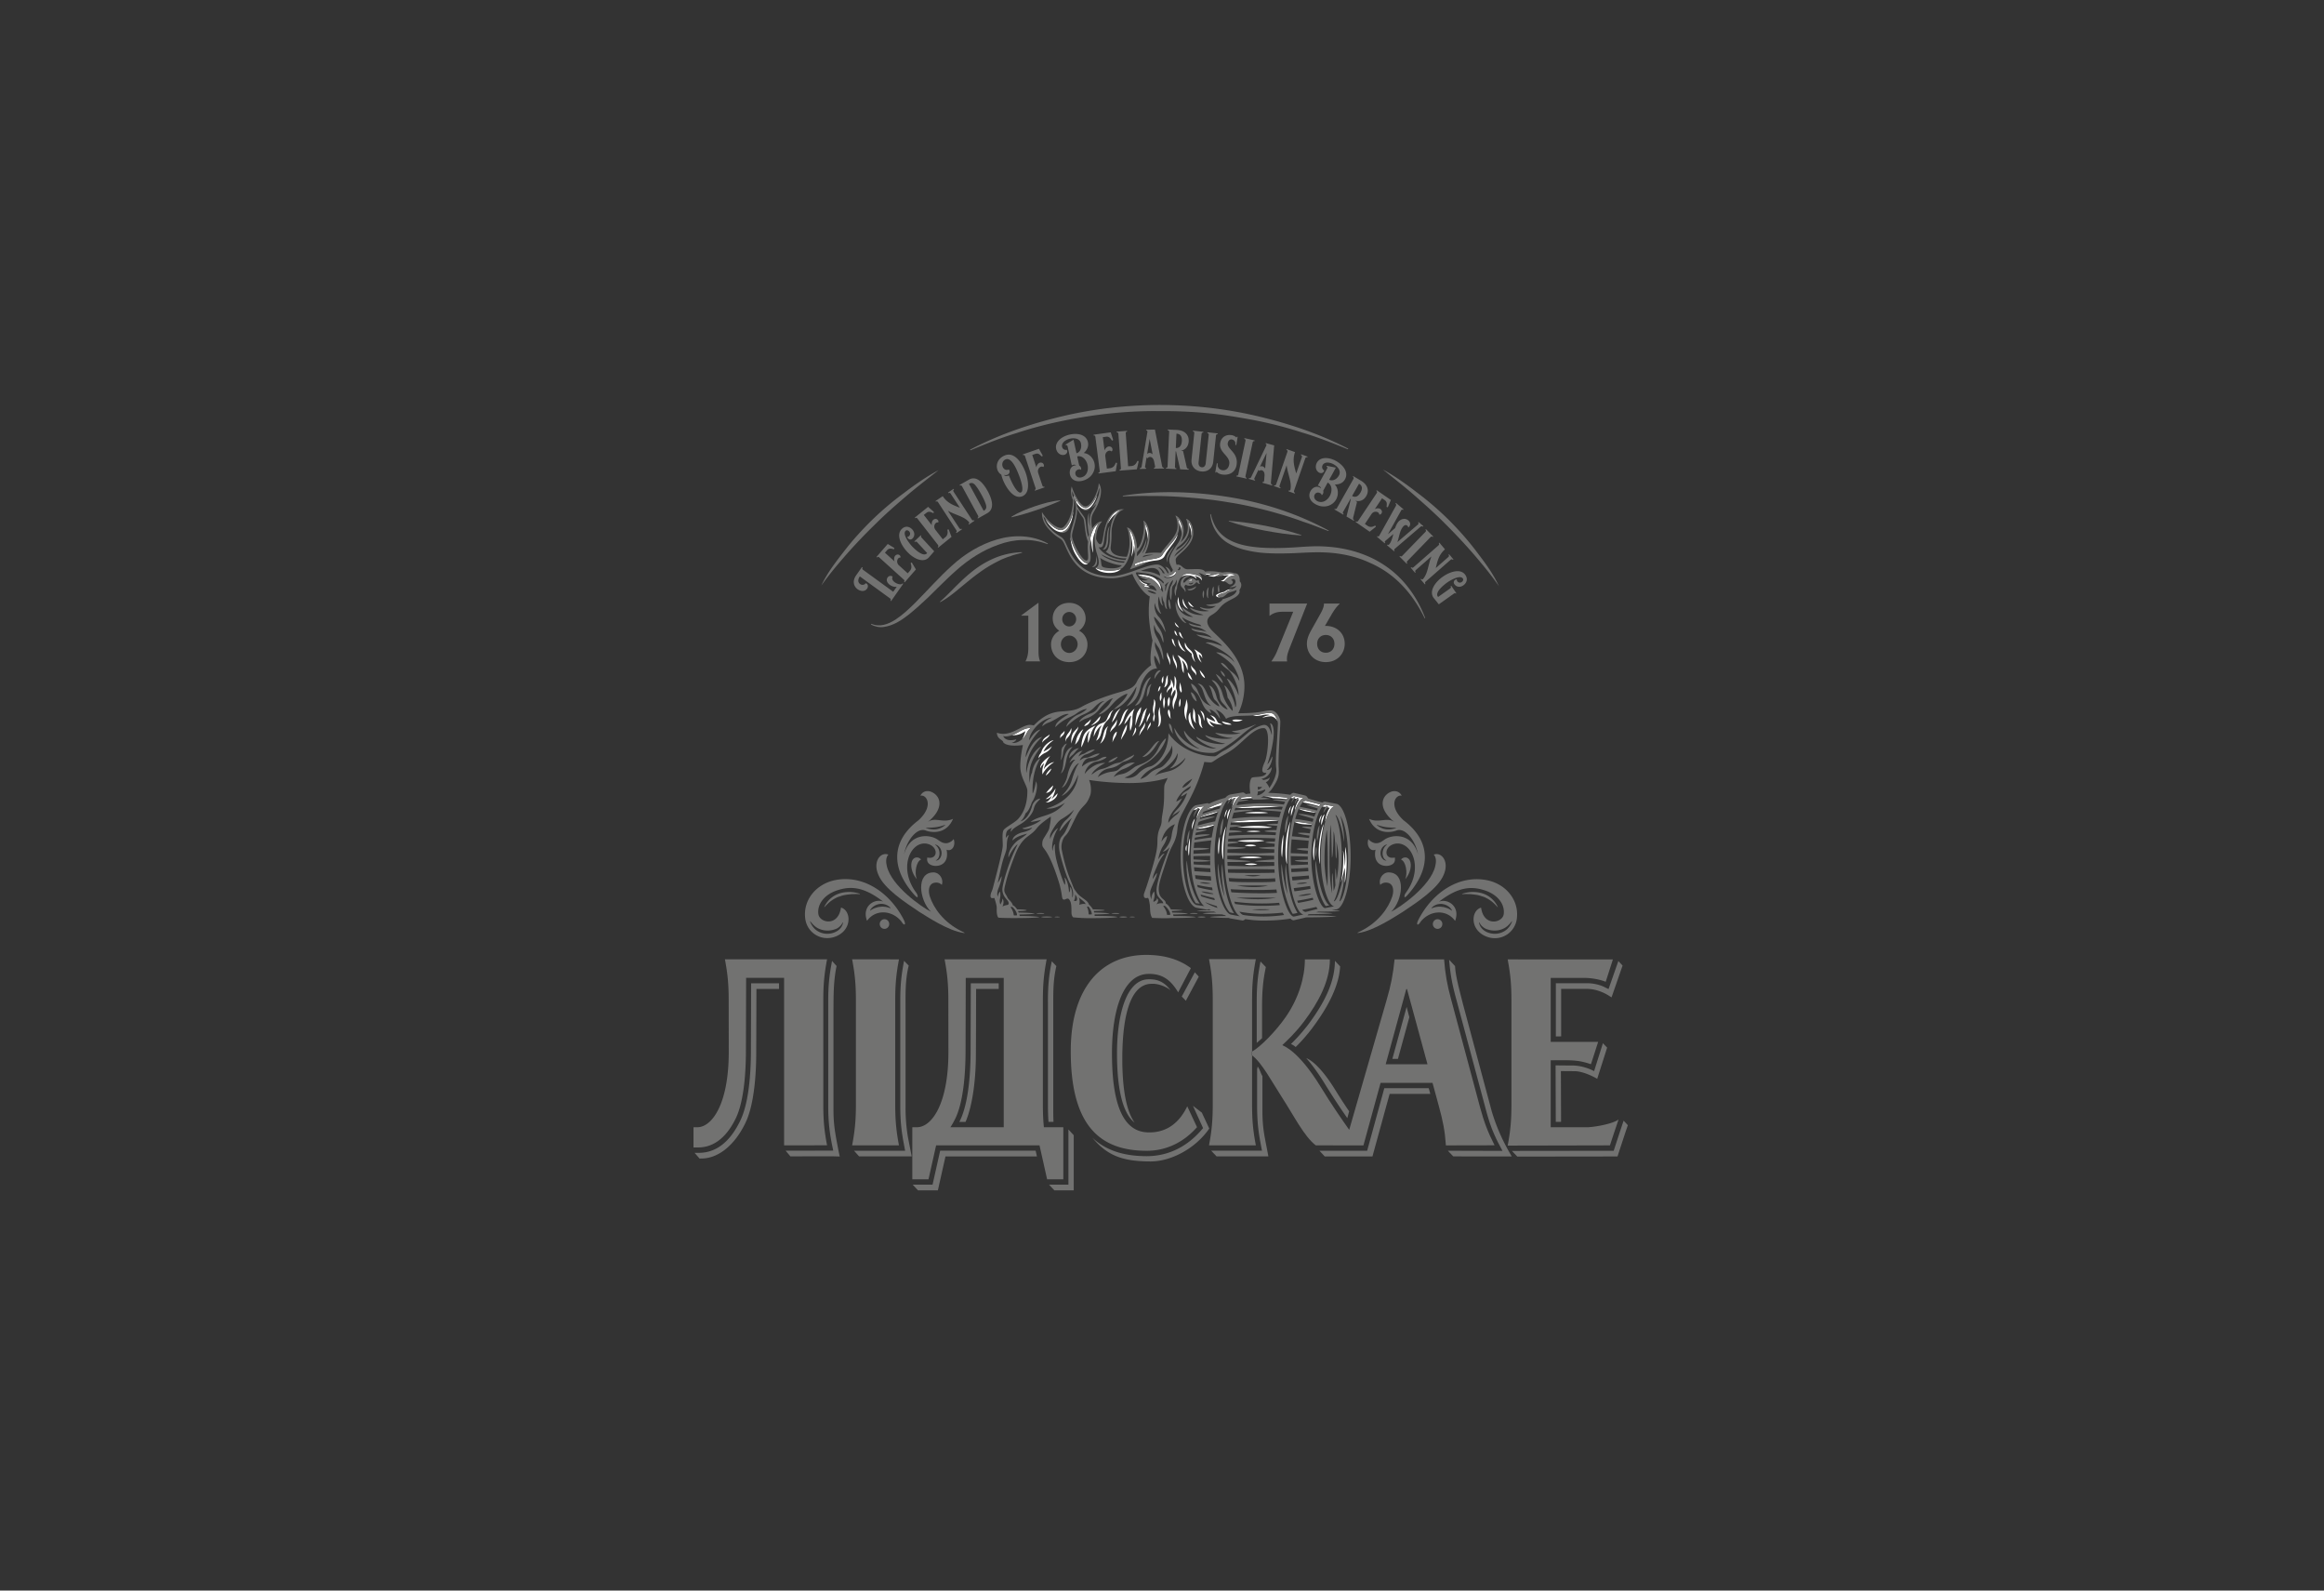<svg xmlns="http://www.w3.org/2000/svg" viewBox="0 0 5700 3900">
    <rect x="0" y="0" width="5700" height="3900" fill="#333333" stroke="none"/>
    <path fill="#727271" d="M1842.2 2410.83c-.08 43.91-.46 164.43-.46 164.43 0 54.13-4.5 128.11-26.17 172.73-24.93 51.52-58.8 78.73-101.68 78.73l-10.26.08 12.13 13.92 4.27-.08c42.89 0 83.11-34.35 108.59-87.99 21.27-44.79 26.17-118.52 26.17-172.65 0 0 .4-111.24.48-155.08h55.45v-13.93h-68.51v-.16h-.01zM2051.01 2372.67l.93-3.96-11.09-12.41-.48 1.82c-6.76 35.51-9.01 60.06-9.01 97.47v253.2c0 36.87 2.24 61.18 8.92 96.46l3.35 15.97-15.59.09-101.14.15 11.66 13.92 102.44-.15 18.55.47-3.34-15.9c-6.67-35.27-11.96-60.15-11.96-97v-248.54c.14-37.42.31-67.35 6.74-101.59h.02zM2221.03 2717.74v-243.07c0-37.42-.99-67.18 6.3-101.12l1.48-5.93-11.33-11.55-.48 1.74c-6.67 35.27-8.94 59.8-8.94 97.32v253.36c0 37.41 2.25 62.04 8.94 97.25l3.04 15.82h-125.38l12.43 13.92h129.02l-9.1-46.31a426.85 426.85 0 0 1-5.98-71.45v.02zM3856.53 2612.58c-19.89 0-40.17-.31-41.2-.31l.49 138.48h12.96l-.4-124.57c1 0 12.61.33 33.31.33 24.39 0 55.76 18.66 55.76 18.66l24.31-76.43-10.39-10.85-21.55 68.53c0-.08-24.61-13.84-53.35-13.84h.06zM3933.44 2419.44s-17.15-8.55-39.99-8.55l-77.51-.07v130.46l13.05-.08v-116.54l63.78.08c29.23 0 54.15 17.24 54.15 17.24l5.66 3.56 27.07-78.02-10.35-11.15-24.09 68.84-11.72-5.77h-.05zM3721.54 2835.91l245.68-.32s18.55-56.98 22.36-67.97l2.95-8.63-10.28-11.23-2.01 5.94c-3.81 10.99-22.38 67.97-22.38 67.97l-249.65.31 13.29 13.93h.04zM2305.9 2821.48l-18.63 83.24h-48.79l13.05 13.95h48.78l18.64-83.16h224.27l-3.11-14.03zM2570.28 2456.95v251.86c0 15.9.39 29.27 1.31 41.95h12.29c-.4-8.62-.56-17.72-.56-27.99V2470.9c0-37.42-.55-63.22 6.44-97.08l1.15-4.98-11.12-11.79-.56 2.45c-6.98 33.77-9.01 60.06-9.01 97.48l.06-.03zM2394.06 2424.9h55.46v-13.92h-68.5c-.09 43.9-.47 164.43-.47 164.43 0 54.13-4.51 128.11-26.18 172.65-.47.94-.95 1.9-1.4 2.85h15.22c19.34-45.17 25.32-114.34 25.32-164.18.16-.09.48-117.98.55-161.83zM2620.47 2904.72h-47.55l13.06 13.95h47.55v-135.15l-13.06-14.17zM2818.94 2401.13c-1.01 0-1.95 0-2.96.08-56.32 1.74-76.35 94.62-76.35 180.87 0 111.72 22.21 154.31 43.25 170.67-16.31-23.01-30.24-68.12-30.24-156.74 0-86.33 13.53-183.73 72.01-183.73 1 0 2.03-.07 2.96-.07 13.83 0 32.47 6.72 43.4 15.82-14.37-19.07-29.88-26.9-52.11-26.9h.04zM2925.83 2711.27l24.94 54.85-5.9 6.73c-35.9 40.57-81.63 62.03-132.29 62.03-57.4 0-101.2-14.78-133.28-45.16.36.47.77.94 1.16 1.43 35.66 42.26 73.01 56.65 141.77 56.65 50.42 0 110.46-32.13 143.69-80.7l-18.19-38.93-21.9-16.84v-.06zM2908.54 2453.78l31.68-59.12-9.69-10.68-32.03 59.43zM3082.35 2456.39v100.73c4.03-3.32 8.39-7.2 13.05-11.55v-75.26c0-37.51 2.1-65.67 9.33-99.05l-13.05-13.68-.4 1.49c-6.66 35.29-8.93 59.83-8.93 97.32zM3083.27 2620.93v87.43c0 37.42 2.24 62.05 8.93 97.25l3.03 15.82h-124.66l13.28 13.92h127.06l-3.03-15.82c-6.69-35.28-11.57-53.9-11.57-97.25v-83.87c-3.95-5.77-6.66-17.16-11.49-23.1-.32-.47-1.16 5.94-1.55 5.62zM3395.28 2668.18l-42.1 153.42-117.07-.08 13.05 14.01h117.05l42.11-153.35h99.75l-3.82-14zM3166.3 2559.92a42.6 42.6 0 0 1 11.57 7.36 427.13 427.13 0 0 0 40.14-45.75c40.56-53.97 66.29-105.24 68.92-152.01l-12.81-13.61c-.26 48.37-21.69 97.64-65.49 156.2a450.1 450.1 0 0 1-42.33 47.78v.03zM3449.97 2468.91l-34.98 127.45h13.71l27.96-102.22zM3304.52 2741.64l4.51-16.76c-13.37-19.63-20.51-30.62-35.5-54.69-22.22-35.71-47.78-66.63-69.77-75.81 17.72 20.17 33.55 43.45 45.91 63.7a1820.36 1820.36 0 0 0 54.85 83.56zM3700.31 2822.41a473.85 473.85 0 0 1-41.54-97.4l-70.76-263.72c-9.06-36.23-18.11-68.29-19.26-92.49l-14.53-15.59c2.88 34.8 7.15 58.88 16.79 94.16l70.77 263.71c9.85 37.59 16.32 57.94 32.79 90.92l10.57 19.94-133.84-.39c.07.55 13.28 13.92 13.28 13.92l143.23.07-7.5-13.13z"/>
    <path fill="#727271" d="M1778.2 2352.26c-.15 0-.23.07-.15.24 6.59 34.96 9.17 60.69 9.17 99.93l.16 127.06c0 126.61-40.57 184.52-77.44 184.52h-9.01v49.6l11.04-.09c21.59 0 61.52-7.19 92.75-71.61 17.15-35.28 24.77-97.16 24.77-166.63 0 0 .48-154.63.48-177.33 0-.08.08-.23.24-.23h92.67c.07 0 .23.08.23.23v410.2c0 .15.08.24.24.24l104.95-.16c.08 0 .24-.08.16-.24-6.69-35.04-9.17-59.91-9.17-99.06V2452.4c0-39.18 2.55-64.89 9.17-99.93 0-.15-.08-.24-.16-.24h-250.05l-.05.03zM2089.99 2808.39c6.59-34.99 9.25-60.7 9.25-99.94v-256.13c0-39.15-2.56-64.88-9.25-99.93 0-.16.08-.23.16-.23 0 0 114.73.07 114.73.23-6.62 34.97-9.17 60.69-9.17 99.93v256.13c0 39.16 2.55 64.89 9.17 99.94h-114.89zM3892.44 2764h-89.08v-164.26h5.67c13.61 0 36.98-.57 52.58.78 15.76 1.35 25.54 4.04 40.25 8.79.08 0 .23-.08.32-.17 2.86-8.93 5.82-18.03 8.77-27.13 2.87-9.17 5.82-18.18 8.73-27.14.08-.06 0-.23-.17-.23h-116.13v-156.9c36.91 0 71.69.07 83.12.07 17.87 0 38.76 4.2 51.5 9.42.11.08.26-.08.34-.16 2.94-8.94 14.6-45.36 17.46-54.29 0-.08 0-.24-.15-.24h-152.16l-105.47-.16c-.07 0-.25.08-.17.24 6.61 34.96 9.18 60.69 9.18 99.93v256.53c0 39.15-2.57 64.88-9.18 99.85 0 0 250.85-.47 250.85-.55 3.25-10.53 17.51-52.87 21.12-63.45-15.9 11.79-63.14 19.07-77.3 19.07h-.08zM2560.34 2764.01c-1.71-16.85-2.5-34.01-2.5-55.08V2452.4c0-39.18 2.58-64.89 9.17-99.93 0-.08-.08-.24-.16-.24h-249.89c-.07 0-.24.09-.15.24 6.59 35.04 9.17 60.7 9.17 99.93l.16 127.06c0 126.62-40.54 184.52-77.44 184.52h-11.12v127.62h39.77l18.64-83.25h253.6l18.63 83.25h39.77v-127.62h-47.67l.02.03zm-229.3 0a197.77 197.77 0 0 0 12.36-22.07c17.08-35.28 24.78-97.17 24.78-166.64 0 0 .47-154.62.47-177.32 0-.16.08-.23.23-.23h92.68c.07 0 .23.07.23.23v366.03h-130.75zM2889.68 2433.18c-17.24-28.55-37.22-46.27-74.04-45.18-61.75 1.89-88.32 89.79-88.32 194.11 0 123.18 25.93 191.55 86.37 194.4 39.93 1.9 75.35-16.25 98.25-63.86l23.94 51.12c-33.56 38-76.36 57.93-123.28 57.93-114.24 0-186.41-60.77-186.41-244.18 0-157 76.35-236.12 185.18-236.12 43.32 0 80.15 10.52 109.46 32.42l-31.15 59.36zM3069.62 2579.28c.4-.16.84-.55 1.31-.79v-126.61c0-39.17 2.56-64.89 9.26-99.94 0-.16-114.73-.23-114.73-.23-.08 0-.16.07-.16.23 6.67 34.97 9.17 60.71 9.17 99.94v256.52c0 39.15-2.56 64.88-9.17 99.94h114.89c-6.67-34.97-9.26-60.71-9.26-99.94v-120.5c-.47-.32-.84-.71-1.31-1.03v-7.59z"/>
    <path fill="#727271" d="m3629.97 2714.69-70.7-263.64c-10.25-37.6-14.6-63.07-17.39-98.67H3420.4c-3.5 35.52-8.77 63.39-19.82 100.73l-91.43 317.21c-19.9-28.16-44.59-64.02-69.66-104.98-55.17-89.89-90.82-100.33-93.91-102.39l-.08-.87c10.42-9.64 32.55-30.33 53.42-58.25 35.12-46.93 62.84-98.5 62.84-151.45h-61.35c0 43.98-15.08 95.18-46.92 141.17-24.86 35.86-62.75 73.83-82.57 84.82v9.42c23.53 17.17 48.95 65.2 72.76 102.07 30.32 46.69 54.62 96.21 83.45 118.52l116.89.08 42.09-153.35h127.38l15.55 57.12c10.22 37.61 14.89 61.11 17.24 96.23l119.39-.24c-16.24-31.97-25.48-55.87-35.74-93.53h.04zm-231.34-105.15 50.55-184.43h1.72l50.26 184.43h-102.53z"/>
    <path fill="#727271" d="M3069.72 2579.22v7.6c.44.32.84.71 1.31 1.02v-9.41c-.4.16-.95.55-1.31.79zM2243.79 2195.38c10.17 11.15 7.14-1.42 4.02-5.62-46.83-62.43-13.28-129.67 26.65-120.73 27.96 6.49 26.57 39.71-.08 33.54-1.71 8.14.63 16.92 14.6 20.01 16.63 3.09 39.3-5.69 32.71-39.24 12.26 5.78 23.31-9.4 17.31-26.01-4.03 5.77-11.88 9.8-17.31 10.12-9.81.63-15.55-4.35-22.14-8.86-20.1-13.92-68.65-15.9-82.34 36.94 6.38-35.6 33.03-68.6 54.31-58.69 19.94 6.8 51.89 5.13 65.93-29.06-25.64 11.78-44.28-6.17-63.22 8.7 45.67-35.86 31.67-68.36 6.75-76.04-10.66-2.3-18.96 1.42-23.63 10.6 15.32-3.72 33.71 25.15-4.66 60.3-66.1 49.78-69.61 117.02-8.94 184.04h.04zm27.32-165.05.17-.48c2.24-.32 4.34-.16 6.42-.4 2.11 0 4.12 0 6.06-.15 3.99-.32 7.78-.4 11.41-1.03 3.75-.4 7.31-1.34 11.13-2.14 1.95-.4 3.8-1.02 5.75-1.73 2.11-.49 3.98-1.35 6.22-1.82l.32.38c-6.47 5.46-14.29 9.26-22.7 10.45-8.38.95-16.86-.47-24.78-3.08zm22.3 40.81.32-.4a18.8 18.8 0 0 1 5.9 2.37 25.58 25.58 0 0 1 4.83 4.44c2.87 3.4 4.42 7.99 4.87 12.5.24 4.5-.53 9.25-3.1 13.21-1.33 1.89-2.72 3.71-4.67 4.98a11.47 11.47 0 0 1-6.3 1.9l-.17-.48c3.51-1.5 6.06-4.59 7.46-8.07a22.58 22.58 0 0 0 1.64-11.15 25.65 25.65 0 0 0-10.8-19.3h.02z"/>
    <path fill="#727271" d="M2358.39 2283.36c4.35 1.97 10.56 4.82 5.98 4.43-39.38-5.38-91.44-40.98-109.52-51.83-33.78-22.64-86.77-57.07-100.44-90.92-14.36-32.07 4.9-56.91 24.39-49.63-7.08 8.07-5.68 19.39-3.73 28.08 11.18 49.3 87.32 101.91 108.36 112.11-29.05-27.99-37.58-97.08 6.76-96.52 15.77.71 24.55 18.58 19.8 30.53-8.14-7.99-19.03-5.93-23.85-3-8.17 4.98-9.7 17.87-5.67 31.24 9.54 29.27 34.4 64.02 77.92 85.46v.05z"/>
    <path fill="#727271" d="M2259.2 2107.53c-11.96 4.27-17 32.75-10.57 48.25-13.04-15.1-16.55-35.14-11.2-46.05 4.35-8.63 14.84-10.13 21.74-2.22l.03.02z"/>
    <path fill="#727271" d="M2157.83 2267.52a11.6 11.6 0 0 0 13.27 9.88 11.77 11.77 0 0 0 9.7-13.52 11.62 11.62 0 0 0-13.28-9.89 11.88 11.88 0 0 0-9.69 13.53z"/>
    <path fill="#727271" d="M2109.4 2191.67c-16.07-5.54-33.94-6.17-50.26-1.11a61.9 61.9 0 0 0-37.46 33.33l.64.32c5.9-6.57 11.65-12.34 18.16-16.7 6.46-4.35 13.2-8.06 20.74-9.95 7.22-2.86 15.08-3.81 22.98-4.68 3.98-.55 8.1-.63 12.13-.63 4.19-.39 8.33.16 12.73.16l.32-.72.02-.02z"/>
    <path fill="#727271" d="M1974.92 2251.95c3.95 32.61 34.79 54.69 67.73 46.54 48.79-13.29 46.23-66 20.03-73.2-6.9 47.88-52.33 37.42-55.45 16.3-3.42-23.25 13.36-47.54 45.76-58.4 34.34-11.48 66.49-8.47 113.25 27.68-20.19-8.86-53.46 10.52-39.69 46.98 20.11-28.39 60.35-27.28 84.05 1.27 7.22 12.27 12.72 9.25 5.89-4.2-33.62-65.67-98.49-110.68-168.09-96.92-45.44 9.1-79.15 47.5-73.48 93.92v.03zm209.56-25.48-.55.48c-5.14-1.82-9.33-3.08-13.45-3.48-4.03-.4-8.01-.78-11.88.16-4.03 0-7.84 1.43-11.89 2.7a24.66 24.66 0 0 0-5.98 2.6c-2.24.8-3.97 2.29-6.31 3.8l-.6-.32c4.51-9.1 14.21-14.47 23.85-15.98 9.93-1.26 20.28 2.53 26.81 10.04zm-197.84 32.6.72-.24c5.67 7.36 11.41 13.21 18.24 16.93 6.85 3.48 14.08 5.62 21.69 5.85 7.53.47 15.13-.94 22.22-3.64 3.66-1.18 6.9-3.4 9.72-6.09 1.79-1.11 2.72-2.84 4.27-4.35 1.24-1.65 2.03-3.64 3.35-5.7l.79.08c-1.08 9.19-7.38 16.94-15.07 21.44-7.7 4.59-16.79 6.57-25.62 6.25-8.94-.47-17.71-3.4-24.86-8.77-7.22-5.46-12.44-13.3-15.4-21.76h-.05zM3442.6 2011.41c-38.29-35.23-19.95-64.02-4.63-60.3-4.67-9.1-12.97-12.9-23.62-10.6-24.94 7.59-38.82 40.17 6.77 76.03-18.95-14.86-37.59 3.09-63.22-8.69 13.96 34.17 45.98 35.83 65.94 29.02 21.29-9.88 47.91 23.19 54.3 58.73-13.77-52.86-62.29-50.9-82.35-36.97-6.58 4.51-12.26 9.49-22.13 8.86-5.44-.39-13.37-4.43-17.33-10.21-5.98 16.62 5.07 31.8 17.33 26.03-6.6 33.54 16.07 42.35 32.71 39.26 13.96-3.08 16.23-11.86 14.59-20.02-26.61 6.17-27.96-27.04-.08-33.53 39.94-8.95 73.49 58.33 26.65 120.76-3.11 4.11-6.14 16.77 4.03 5.54 60.65-66.95 57.09-134.13-8.93-183.89l-.03-.02zm-43.25 21.9c-8.38-1.18-16.24-4.98-22.69-10.43l.31-.4c2.25.56 4.14 1.43 6.14 1.82 1.93.71 3.82 1.26 5.78 1.73 3.79.88 7.37 1.76 11.1 2.15 3.74.63 7.48.71 11.49 1.02 2.03.16 4.03.16 6.06.16 2.1.24 4.19.08 6.45.4l.14.48c-7.83 2.68-16.29 4.11-24.78 3.07zm-8.22 57.07c-.32 3.79.15 7.67 1.63 11.15 1.48 3.48 4.03 6.57 7.46 8.07l-.13.47c-2.11.09-4.3-.71-6.3-1.9a19.17 19.17 0 0 1-4.64-5.05c-2.56-3.88-3.35-8.63-3.11-13.21.47-4.52 1.95-9.02 4.91-12.51a21.06 21.06 0 0 1 4.82-4.43c1.84-1.1 3.8-1.98 5.87-2.36l.32.38a26.31 26.31 0 0 0-10.78 19.39h-.05z"/>
    <path fill="#727271" d="M3336.86 2283.36c-4.33 1.97-10.65 4.82-5.98 4.43 39.4-5.38 91.43-40.98 109.53-51.83 33.79-22.64 86.78-57.07 100.42-90.92 14.36-32.07-4.87-56.91-24.29-49.63 7.09 8.07 5.69 19.39 3.74 28.08-11.19 49.3-87.32 101.91-108.36 112.11 29.05-27.99 37.59-97.08-6.77-96.52-15.76.71-24.54 18.58-19.82 30.53 8.17-7.99 19.03-5.93 23.85-3 8.17 4.98 9.73 17.87 5.66 31.24-9.62 29.27-34.54 64.02-77.98 85.46v.05z"/>
    <path fill="#727271" d="M3436.05 2107.53c11.98 4.27 17.03 32.75 10.58 48.25 13.07-15.1 16.55-35.14 11.16-46.05-4.25-8.63-14.75-10.13-21.74-2.22v.02z"/>
    <path fill="#727271" d="M3537.44 2267.52a11.63 11.63 0 0 1-13.28 9.88 11.8 11.8 0 0 1-9.73-13.52c1.01-6.49 6.94-10.92 13.28-9.89a11.8 11.8 0 0 1 9.73 13.53z"/>
    <path fill="#727271" d="M3585.89 2191.67c16.09-5.54 33.88-6.17 50.28-1.11a61.76 61.76 0 0 1 37.42 33.33l-.6.32c-5.88-6.57-11.65-12.34-18.2-16.7-6.44-4.35-13.19-8.06-20.74-9.95-7.22-2.86-15.04-3.81-22.97-4.68a89.3 89.3 0 0 0-12.13-.63c-4.2-.39-8.33.16-12.76.16l-.3-.72v-.02z"/>
    <path fill="#727271" d="M3647.05 2158.23c-69.62-13.77-134.4 31.24-168.12 96.93-6.9 13.45-1.4 16.45 5.91 4.19 23.7-28.56 63.94-29.67 84.03-1.27 13.75-36.47-19.48-55.87-39.7-46.98 46.79-36.15 78.91-39.16 113.18-27.69 32.39 10.84 49.14 35.11 45.72 58.4-3.08 21.05-48.63 31.56-55.44-16.29-26.1 7.19-28.74 59.8 20.04 73.2 32.93 8.14 63.76-14.01 67.71-46.63 5.61-46.5-28.12-84.9-73.38-93.84l.05-.02zm-109.52 58.33c9.72 1.42 19.35 6.8 23.84 15.97l-.61.31c-2.33-1.49-4.05-2.92-6.28-3.78a25.73 25.73 0 0 0-5.99-2.62c-3.97-1.26-7.83-2.69-11.89-2.69-3.87-.95-7.82-.62-11.88-.15-4.11.38-8.3 1.73-13.44 3.47l-.53-.47a30.42 30.42 0 0 1 26.78-10.04zm155.74 64.25a44.95 44.95 0 0 1-24.87 8.78c-8.9.32-17.94-1.66-25.61-6.25-7.68-4.51-13.95-12.18-15.08-21.36l.8-.07c1.34 2.05 2.19 3.95 3.35 5.61 1.55 1.58 2.4 3.33 4.26 4.35a27.69 27.69 0 0 0 9.73 6.09c7.08 2.69 14.68 4.11 22.18 3.64 7.56-.15 14.88-2.3 21.71-5.85 6.76-3.64 12.57-9.5 18.26-16.93l.69.23c-3.04 8.55-8.19 16.38-15.41 21.76h-.01z"/>
    <path fill="#fff" d="M2716.19 1285.08c11.57-33.33 31.76-34.34 31.76-34.34a41.04 41.04 0 0 0-11.25 9.81c-3.43 1.82-10.57 7.35-20.51 24.53zm33.03 109.73-1.79.71c-12.13 4.75-35.03 5.22-52.14.16-3.03-1.03-8.46-3.24-8.46-3.24 6.9 13.21 50.03 18.58 62.39 2.37zm25.53-29.9c2.48-4.59 5.67-13.84 6.23-26.65 1.55 2.76 2.24 12.89 2.31 20.51 3.4-31.51-9.01-57.62-13.6-59.27a110.49 110.49 0 0 1 3.67 15.98c2.08 5.05 7.14 21.35 1.39 49.46v-.03zm10.11 414.46s4.18-15.97 9.48-27.05a43.69 43.69 0 0 0 4.35-18.43s-8.7 9.26-10.57 17.09c-3.59 14.87-3.26 28.39-3.26 28.39zm-116.05-398.47c-.72.15-1.4.3-2.09.3-16.92 0-41.48-50.33-41.48-68.29 0 0-.24 24.29 11.89 45.44 10.77 18.82 23.85 32.27 31.68 22.55zm66.25 369.92c-3.95 7.59-8.38 20.57-8.15 20.33 4.28-4.19 7.94-9.57 11.98-18.59a78.52 78.52 0 0 1 9.4-15.67s-9.33 6.34-13.2 13.93h-.03zm-40.69 16.52c3.95-4.58 4.66-11.53 4.66-11.53s-1.79 1.26-7.45 8.06c-6.6 7.91-16.16 15.58-16.16 15.58 7.38-2.77 15.07-7.59 18.95-12.11zm-18.88-3.94s-3.18 4.66-9.17 8.78c-5.06 3.4-7.21 8.3-7.21 8.3s6.58-1.03 10.56-5.3c5.27-5.78 5.82-11.78 5.82-11.78zm252.84-274.43c-3.35-2.45-7.53-7.83-13.89-14-.15-.25-.08 11.14 13.89 14zm-32.99-72.16c3.19-3.17 8.37-6.26 16.55-6.26 7.3 0 15.67 1.42 22.89 8.62-.23-5.61-6.58-7.82-6.58-7.82s16.24 2.29 19.27 12.41c.08-1.34.15-2.61.15-3.87-1.31-5.7-10.4-11.31-32.15-13.22-7.3-.63-14.68 2.53-20.11 10.14h-.02zm26.7-101.99c.63-2.38.99-4.84 1.07-7.37.63-20.8-8.09-27.28-8.09-27.28a50.13 50.13 0 0 1 1.88 9.49c1.79 2.76 5.66 10.2 5.1 25.16h.04zm-128.1 104.75c-.08 6.57 9.17 12.97 16.72 15.18a9.41 9.41 0 0 0 3.98-2.61c-13.53-1.1-20.67-12.57-20.67-12.57h-.03zm21.14-96.53c1.87-13.44.61-27.95-6.14-37.73.32 3 .48 6.49.48 10.2a77.21 77.21 0 0 1 5.66 27.53zm-4.35 111.64c-.92.07-2.79.15-4.43.39-.08 0-.24 0-.31.09-.16 0-.37.07-.54.07h-.07c-.08 0-.16 0-.23.08h-.09c-.15.09-.31.09-.47.16h-.08c-.08 0-.08 0-.16.07h-.07c-.08 0-.16.09-.24.09l.39.39.08.08.32.32h.08c.78.79 1.79 1.5 2.78 2.21 4.28 1.03 9.55 1.51 12.3 1.03-5.59-4.12-9.26-4.98-9.26-4.98zm1.87-56.08c20.43-6.18 28.89-2.38 39.06-9.81 5.07-3.72 5.15-7.91 10.34-15.75 11.64-17.56 24.93-29.58 26.17-43.34a71.56 71.56 0 0 1-10.57 17c-13.69 16.7-19.27 22.07-26.89 34.18-5.27 8.46-19.65 9.01-33.63 11.63-13.99 2.6-32.46 9.25-32.46 9.25l-2.33 6.24c-.07 0 18.35-8.22 30.31-9.4zm85.58-68.53c2.4-13.92-.45-28.96-10.01-40.11a59.64 59.64 0 0 1 3.58 13.06c2.11 3.4 6.67 12.41 6.45 27.05h-.02zM2625 1284.12v.16c3.88-8.47 6.59-18.98 7.06-30.61-4.66 25.07-17 46.14-30.07 46.14-13.81 0-30.28-17.72-38.22-27.45 4.74 9.57 18.87 28.79 34.64 31.91 4.19.24 15.92 2.45 26.56-20.1l.03-.05zm-59.96 617.41c5.74-3.31 12.8-12.26 13.52-16.93-.08 0-10.97 6.81-13.52 16.93zm15.05 57.21c-.76.72-1.56 1.35-2.32 1.99 5.67-6.1 9.93-21.2 9.93-21.2 1.16-3.64.92-6.17.92-6.17s-2.55 5.93-10.17 14.16c-6.67 7.2-13.59 11.55-13.59 11.55s5.34 1.42 14.99-7.67c-5.59 12.33-12.74 15.18-12.74 15.18-1.47.55-2.39.79-2.39.79s4.75 2.05 16.08-4.58c13.51-7.92 12.89-17.64 12.89-17.64s-3.91 4.74-13.6 13.59zm20.34-148.59c2.41-4.91 5.43-5.22 8.3-9.42 2.88-4.19 2.28-8.78 2.28-8.78-4.67 7.05-11.74 7.36-10.58 18.2zm26.81-24.76c-4.51 13.99-13.61 12.97-14.44 33.88 2.64-10.76 6.82-9.1 11.97-19.46 4.89-9.82 2.47-14.4 2.47-14.4v-.02zm14.05 23.33c-2.4 6.8-1.96 9.1-4.67 17.01 0 0 6.59-5.77 9.62-12.74 4.2-9.65 4.75-14.71 10.89-25.15-6.38 4.03-13.45 14-15.84 20.88zm-11.42-7.04c-3.9 9.97-2.11 21.75-2.11 21.75s.55-6.64 7.31-20.48c5.14-10.45 9.09-13.53 9.86-21.7-2.8 6.72-11.13 10.44-15.08 20.41l.02.02zm10.41-569.16.54.87c4.82 7.35 9.48 11.95 14.3 14.25 6.83 2.76 12.41 1.49 16.71-1.59v.08c7.92-6.17 16.79-21.13 18.64-32.11-8.1 20-20.82 31.63-27.49 31.63-12.6 0-23.61-19.38-29.29-31.56.24 1.9.64 4.12 1.32 6.49 2.17 2.21 4.12 6.09 5.27 11.94zm-75.51 579.84c8.07-6.17 9.25-8.78 9.78-11.63-4.74 4.83-18.95 9.57-18.03 20.64 0 0 .08-2.84 8.25-9.01zm-65.62-17.88a113.2 113.2 0 0 1-17.24 8.23c16.08.55 23.69-3.8 32.71-10.05-.09 2.93-3.43 13.53-7.7 19.86 4.51-2.77 10.17-13.21 10.97-14.72 5.5-11.07 10.25-11.63 10.25-11.63s-6.22-4.9-28.97 8.31h-.02zm177.64-485.12c-3.4 9.64-3.95 20.32-3.56 31.71.48-5.84 1.56-14.79 3.27-18.35-.55 8.23 2.03 26.58 4.11 32.36.86-9.9-3.74-31.96 5.35-50 2.24-12.02 6.51-17.64 7.75-20.48-6.83 4.19-11.81 10.28-16.92 24.76zm-91.12 559.35c-8.54.31-21.66 9.88-25.53 17.87.68-7.67 9.77-27.13 15.83-32.77-8.77 4.43-26.17 18.83-24.54 29.98 0 0 4.19-9.49 9.55-12.19-3.2 7.99-5.67 17.01-4.11 27.29 5.06-11.22 18.71-24.59 28.8-30.22v.04zm-5.9-39c-8.7 8.22-20.35 13.05-20.35 13.05s6.07-15.58 24.54-27.53c-5.9-.47-24.01 11.08-29.52 27.53-2.17 6.41-6.29 6.48-7.3 16.62 0 0 5.27-8.32 15.63-13.06 13.36-6.17 17-16.61 17-16.61zm3.27 96.14s-9.02 7.51-17.32 18.27c0 0 5.67.08 10.89-4.99 5.27-5.06 6.43-13.28 6.43-13.28zm408.66-513.45s17.94-3.33 22.37-1.11c-10.49 3.64-10.09 11.79-19.74 12.43 0 0 3.11 2.29 7.78 1.41.38-.23 2.24-1.58 5.58-5.14 3.75-4.03 10.1-8.7 20.42-9.34.72-1.73-6.29-4.66-17.07-3.16-8.69 1.11-13.68 3.49-19.34 4.91zm10.09 39c-6.06 1.18-20.82 6.08-19.27 9.41 2.24 4.42 9.86 4.04 11.41 3.95-5.13-.39-6.98-3-6.98-3.95 0-1.04 6.38-5.46 17.16-7.35 4.35-3.41 7.85-5.55 12.65-6.96 1.31-.41 2.48-.8 3.55-1.12l.88-.47c-11.74-.64-16.47 5.93-19.43 6.49h.03zm-39.46-40.27c3.27.71 10.33 3.72 17.87 2.45h-.39a48.15 48.15 0 0 0 12.12-6.48c-7.46-1.58-14.28 4.74-29.6 4.03zm41.65 593.37s4.66-14.72 6.22-19.85c0 0-7.15 6.8-6.22 19.85zm-15.92-231.84c-5.12-5.63-4.67-15.59-19.95-18.91 0 0 9.78 6.72 12.64 15.98-8.85-3.57-18.02-7.6-21.19-10.92 0 0 0 20.96 18.51 23.57-5.75-3.79-9.54-8.23-11.89-14.56 10.56 8.07 21.75 8.48 32.07 9.18a131.17 131.17 0 0 0-10.17-4.34h-.02zm-50.11-22.47s2.03 8.46 2.4 18.5c.48 13.21 9.41 16.94 9.41 16.94s-4.11-6.49-4.11-17.57c-.08-10.99-7.7-17.87-7.7-17.87zm23.7-341.36c5.35 0 9.34-.63 10.65-3.55-3.67 1.18-15.08 1.18-18.35 0 1.64 2.06 3.82 3.55 7.7 3.55zm-17.8 333.52s6.67 9.66 9.33 25.5c2.56-10.84-.47-22.15-9.33-25.5zm145.18 12.66c12.2-2.05 17.95-4.35 25.93-1.35-12.43.88-19.02 6.26-19.02 6.26s13.04-3.4 20.81-3.56c4.44-.08 13.05 4.67 16.56 12.02-1.63-6.49-6.3-13.76-7.7-15.58-5.06-6.42-16.47-5.38-35.34-1.11a110.44 110.44 0 0 1-16.85 2.38c2.04 1.1 6.62 2.45 15.63.94h-.02zm-47.55 204.61s13.21-2.29 37.82-3l-1.24-3.88c-20.5.87-31.67 2.69-31.67 2.69-1.48.71-3.12 2.13-4.91 4.19zm57.93-7.28s14.08 1.43 22.06 4.75c11.73.32 21.9 1.27 34.35 2.45a58.39 58.39 0 0 1 2.16-3.24c.07.08-24.54-4.11-58.57-3.96zm136.19 24.6c1-1.66 2.02-3.08 3.02-4.27l-35.58-9.18c-2.55 0-5.11 1.35-7.66 3.8 4.08.79 26.88 5.07 40.24 9.65h-.02zm-578.31-172.25c-5.22 13.6-5.36 27.6-5.36 27.6 2.64-3.16 6.83-14.32 10.49-24.36 4.72-12.9 10.26-15.98 10.26-15.98s-4.28 7.91-4.28 16.93c0 8.31-.7 12.42-.7 12.42s3.27-2.85 6.13-15.26c2.96-12.35 6.91-19.97 13.45-27.25-6.06 3.02-24.01 10.29-29.97 25.86l-.02.04zm285.15-161.74s2.02 14.48 12.96 19.62c-.55-6.56-12.96-19.62-12.96-19.62zm-19.43-39.97s-1.16 10.13 8.85 20.59c-6.3-12.97-3.34-14.79-6.6-21.99-4.2-9.33-14.13-10.51-18.48-26.1-2.11 5.14-.16 11.62 4.26 16.61 4.43 4.98 11.97 10.92 11.97 10.92v-.03zm124.83 162.36c-16.93-1.58-22.46-1.58-25.57 1.19 4.19 3.8 16.07 3.8 25.57-1.19zm-27.42 11.48c-4.5-4.59-12.97-4.75-23.53-8.23 0 0 2.87 9.41 23.53 8.23zm-138.89-251.22s-.56 9.64 10.33 13.04c-3.82-5.53-7.38-8.37-10.33-13.04zm8.17-41.61a32.13 32.13 0 0 0 13.28 16.13s-7.46-8.62-10.01-18.19c-2.56-9.57-2.24-16.29-2.17-18.19 0-.4-5.21 9.01-1.08 20.25h-.02zm-8.78 62.35s-1.71 7.52 6.85 13.29c-2.48-6.65-2.72-11.15-6.85-13.29zm27.2 51.26s-10.49-6.96-17.79-29.82c0 0-1.87 8.22 2.56 16.53 6.66 12.5 15.2 13.29 15.2 13.29h.03zm5.21-104.76c.17-1.74-8.61-7.98-11.64-25.07 0 .08-5.59 15.74 11.64 25.07zm-27.72 148.14c2.56-7.52.45-15.67-3.36-22.79-3.81-7.04-4.58-10.76-4.73-13.85 0 0-2.96 6.81 1.4 16.94 4.34 10.12 6.77 14.48 6.69 19.7zm6.75-91.79c-.92 3.49-.08 11.24 10.73 16.85-7.54-8.07-3.88-11.47-10.73-16.85zm-8.1 37.12c-6.82-11.31-3.47-16.77-9.77-20.25.07 0-1.87 10.36 9.77 20.25zm45.12 54.98c-2.63-2.85-6.82-6.49-7.74-10.6 0 0-1.47 7.75 3.34 13.53 4.82 5.85 7.7 7.43 9.33 12.5.33-7.92-2.26-12.5-4.89-15.43h-.04zm11.5-41.87c-5.27-3.17-7.69-6.48-12.21-6.96 0 0 4.83 3.56 7.7 14.87a33.64 33.64 0 0 0 11.01 17.41s-6.42-10.53-6.98-20.73c5.27 4.27 6.6 5.78 8.1 10.44.84-7.52-2.32-11.86-7.62-15.03zm-25.33 166.64c2.63 14.24 15.63 23.1 15.63 23.1s-6.67-8.62-9.41-22.71c-2.79-14.15-2.32-19.84-2.32-19.84s-6.54 5.22-3.9 19.45zm18.19 7.44c-2.64-6.1-1.64-10.77-2.32-21.91-.71-11.24-5.51-15.67-5.51-15.67 1.47 3.25.87 5.46 0 16.29-.8 10.84 2.48 17.1 7.85 21.29h-.02zm-50.95-371.28c-2.55-.39-3.03 4.51-11.12 8.47a20.95 20.95 0 0 1-8.38 2.13H2862.18c-4.67.07-8.09-1.34-8.09-1.34 3.66 3.64 11.33 3.32 15.76 2.53 4.66-.88 10.01-3.56 12.89-6.58 1.87-2.67 2.03-4.89 0-5.21h.05zm-15.24 209.67c-2.02-3.87-3.73-7.51-3.78-12.57 0 0-3.27 5.14.43 13.99 3.75 8.78 4.67 13.77 4.2 17.72a22.38 22.38 0 0 0-.87-19.14h.02zm368.05 406.24s4.63-14.71 6.22-19.85c-.11-.08-7.25 6.72-6.22 19.85zm-182.63 55.24c14.99 3.95 28.28 0 28.28 0-14.75-5.62-28.28 0-28.28 0zm-12.64 29.27c29.11 3.95 54.97 0 54.97 0-28.65-5.62-54.97 0-54.97 0zm-109.68-95.43s-8.24 8.86-7.77 26.98c.08.07 6.91-22.08 7.77-26.98zm103.32 21.91c18.32-.39 56.14 2.3 85.97 0-35.18-9.09-85.97 0-85.97 0zm1.32 32.28c13.96 4.51 53.21 3.4 65.94 0-22.69-4.51-65.94 0-65.94 0zm-15.92-46.3c-.08.24-.08.55-.17.79 7 .47 22.99.79 59.25-.64 35.04-1.42 50.72-2.85 57.1-3.63.07-.16.07-.25.07-.4a796.36 796.36 0 0 0-40.47-1.03 583.95 583.95 0 0 0-75.81 4.91h.03zm72.4 23.41c-16.92-3.33-34.65 0-34.65 0 11.64 1.9 23.61 1.9 34.65 0zm-72.69-78.42c1.56-.31 3.19-.63 4.91-.87a7.36 7.36 0 0 1 2.18-2.3c1.39-.85 5.58-.94 5.58-.94a12.02 12.02 0 0 0-3.64 2.85c.4 0 .72-.09 1.09-.09 0 0-5.14 7.21-7.22 21.29 6.37-15.74 13.52-25.63 20.02-28.4 0 0-17.31 2.21-22.74 3.8-2.87.87-5.9 3.17-8.93 6.8 1.31-.4 3.11-.87 5.22-1.43a9.5 9.5 0 0 1 2.16-2.29c1.16-.71 4.42-1.18 4.42-1.18-.84.63-1.95 1.58-3.02 2.76h-.03zm-83.89 71.78c4.67 0 13.52-.39 22.69-2.21 7.06-1.43 14.68-4.2 20.03-6.5.08-.55.23-1.02.37-1.58a697.72 697.72 0 0 0-42.88 9.42c-.09.24-.16.54-.24.87h.03zm9.33-28.01a613.93 613.93 0 0 1 21.53-5.85c10.26-2.61 17.39-5.61 21.83-7.91.15-.32.23-.63.39-.95a395.04 395.04 0 0 0-43.04 13.13c-.24.55-.48 1.1-.71 1.58zm9.61-27.05s-14.36 1.82-18.94 3.17c-2.72.79-5.59 3.08-8.54 6.8a87.11 87.11 0 0 1 8.37-2.3c.88-1.1 1.64-1.89 2.25-2.29 1.39-.87 4.75-.95 4.75-.95-1.01.64-2.04 1.5-3.04 2.53 1.55-.23 3.12-.32 4.67-.39 0 0-7.23 8.78-8.87 24.36 6.47-17.49 13.77-28.42 19.35-30.95v.02zm34.96 117.84c1-8.23 1-12.5 1.55-19.8.56-8 1-16.69 1-23.58 0 0-2.95 8.47-3.95 22.94-1 14.48 1.4 20.44 1.4 20.44zm11.64 13.21c-.67-12.18-.6-25.39.4-39.16a307.28 307.28 0 0 1 5.98-42.4s-7.75 14.24-9.77 41.37c-2.32 31.65 3.39 40.19 3.39 40.19zm-42.24-123.67a92.06 92.06 0 0 1 13.04-2.53c7.54-2.61 16.4-5.38 22.98-6.72a96.74 96.74 0 0 1 4.35-7.67c-7.46 2.53-29.68 10.2-40.37 16.92zm51.57 25.16s6.85-22.15 7.78-26.98c0 0-10.09 8.47-7.78 26.98zm42.81 110.05c16.39 3.64 30.91 0 30.91 0-16.16-5.22-30.91 0-30.91 0zm132.44-136.26a80.36 80.36 0 0 0 19.11 6.49 200.43 200.43 0 0 0 23.14 2.92c.07-.15.15-.39.24-.56-8.54-2.44-22.7-6-42.41-9.01-.08 0-.08.08-.08.16zm38.06 127.07c-.24-10.13 0-16.06.44-25.48.55-10.28 2.01-21.51 1.95-30.29 0 0-4.19 10.99-5.19 29.57-.84 18.6 2.8 26.2 2.8 26.2zm14.31 8.46c-.72-13.61-.64-28.27.45-43.53 1.16-16.77 5.35-39.87 8.3-54.38 0 0-7.85 12.97-11.44 53.27-2.64 30.14 2.67 44.64 2.67 44.64h.02zm61.52-42.12c-.46 9.57 1.84 35.55-1.16 47.26.15-19.7-2.8-35.68-3.88-38.05 0 0 3.03 38.36-5.54 78.1 2.51-5.38 8.78-30.87 9.09-36.25 2.25 8.54.09 26.26.54 37.05 3.82-15.67 7.93-64.35.91-88.07l.04-.04zm-124.2-61.4c3.74 2.21 9.78 4.51 19.74 5.61 8.78.96 17.48.96 22.94.79l.23-.94a531.19 531.19 0 0 0-42.64-6.33c-.16.31-.24.55-.24.87h-.03zm65.79 8.46s6.82-22.15 7.7-26.97c0-.08-9.78 7.67-7.7 26.97zm2.5-45.87c1.88.15 5.04.39 8.62.94.61-.94 1.24-1.82 1.8-2.53 1.23.32 2.47.64 3.64 1.03-.62.63-1.25 1.34-1.96 2.14 2.05.39 4.11.94 5.98 1.58 0 0-10.7 14.86-10.85 33.86 6.59-22.95 15.15-37.26 22.69-37.26l-22.62-4.52c-2.31.08-4.72 1.67-7.3 4.76zm-98.89 124.45c1.16-10.61 1.24-16.07 1.95-25.4a533.33 533.33 0 0 0 1.4-30.32s-3.35 10.92-4.66 29.53c-1.24 18.6 1.31 26.19 1.31 26.19zm12.36 16.77c-.55-15.66-.31-32.6.95-50.17a498.78 498.78 0 0 1 6.98-54.51s-8.53 18.35-11.11 53.16c-2.96 40.6 3.18 51.52 3.18 51.52zm-103.52-126.06c13.28 2.13 46.52 2.05 57 0-25.24-4.83-57 0-57 0zm-23.31-11.87s17.96.87 45.45-.31c2.71-.09 5.59-.24 8.45-.32 14.3-.48 41.57-1.83 56.01-2.53a625.67 625.67 0 0 0-44.51-1.51c-23.69 0-45.67 1.82-65.4 4.67zm136.64 20.01s6.83-22.14 7.77-26.98c0-.07-9.61 7.37-7.77 26.98zm8.22-43.27c1.56.32 3.27.64 5.06 1.03.45-.79.93-1.58 1.4-2.21 1.24.32 2.48.63 3.64 1.03-.61.63-1.16 1.26-1.72 1.97l3.35.96s-9.53 10.91-10.65 27.99c6.75-19.61 14.76-31.4 22.14-31.32l-24.32-5.3c-2.48 0-5.14 1.66-7.85 4.75 1.47.07 3.49.24 6.06.63.54-.95 1.07-1.74 1.63-2.45.63.07 1.87.31 3.34.71-.71.63-1.4 1.42-2.11 2.21h.03zm-14.28 38.37s4.66-14.71 6.22-19.86c0 0-7.14 6.73-6.22 19.86zm-314.84-276.7c5.84-9.33 1.64-13.76 3.27-21.91 0 .09-6.9 6.65-3.27 21.91zm-25.48 27.61c-.92 3.63-4.02 5.77-6.45 12.9-2.48 7.11-.72 11.07-.72 11.07 3.44-11.95 9.26-15.5 7.15-23.97h.02zm-3.64 33.41c-2.63 5.84-2.24 10.75-2.24 11.07 3.11-9.25 10.18-11.47 7.38-20.96-.78 2.93-2.47 4.04-5.14 9.89zm-16.62 6.64c-5.14 7.51-5.83 17.17-5.83 17.17 3.11-6.81 6.22-10.68 9.54-15.67 3.27-4.97 5.75-9.25 4.35-17.56-.24 2.61-2.96 8.54-8.1 16.06h.04zm5.27-24.52c5.05-13.13 4.74-20.65 8.46-26.58-5.91 3.88-9.49 10.28-12.45 21.2-2.86 10.84-5.5 21.35-8.78 25.42.09 0 5.59-1.43 12.74-20.01l.03-.03zm35.19-66.78c3.97-3.64 6.43-9.19 5.34-13.77-5.51 5.14-5.34 13.77-5.34 13.77zm1.23-260.73a37.87 37.87 0 0 1 2.32 3.64l.32.56c.16.32.36.63.52 1.02.93 1.74 1.8 3.56 2.48 5.46.56-16.85-12.13-28.87-25.62-32.82-13.44-4.04-30.99-4.28-30.99-4.28 3.48 2.61 13.05 5.38 22.3 7.04.71.16 1.47.24 2.18.4 5.11.79 11.82 4.27 17.95 9.73.4.32.79.63 1.08 1.03.31.39.69.7 1.08 1.03a53.47 53.47 0 0 1 6.07 7.04c.24.07.24.15.31.15zm-11.73 279.55s1.4 4.43-.92 14.47c-2.24 10.05-1.24 16.14.92 23.1-4.11 14.63 0 17.16 0 17.16 3.12-9.64 2.71-16.05 1.48-17.71-.72-5.31.71-10.44 2.19-22.31 1.55-11.78-3.67-14.71-3.67-14.71zm-80.71 99.61c9.87-17.09 15.4-22.97 14.69-37.68 0 .08-10.65 16.53-14.69 37.68zm-17.47-11.63c-3.18 7.13-3.11 17.96-3.11 17.96 1.09-4.83 4.67-10.21 7.7-15.82 3.03-5.54 2.79-10.76 2.79-10.76s-4.18 1.51-7.38 8.62zm-2.71-22.23c-5.91 7.84-6.14 15.27-6.14 15.27 2.56-4.74 7.46-8.7 10.94-12.74 3.51-3.94 6.22-10.75 5.82-19.14-.92 3.88-4.74 8.79-10.65 16.61h.03zm-21.27 15.67c-3.11 11.08-4.66 20.8-9.78 27.52 8.71-5.29 13.05-17.16 14.6-25.31 1.56-8.22 2.17-13.29 5.74-17.41.09 0-6.9 2.31-10.56 15.2zm137.64-62.36s-5.06 5.94-3.88 20.09c.92 11.94 1.64 23.1-2.11 28.4 7.99-.63 8.93-18.9 7.38-26.41-1.64-7.52-2.63-17.25-1.39-22.08zm-67.82 31.01c-.55-14.01 2.64-22.86 5.35-27.05-6.75 4.74-20.51 18.74-25.48 38.31 0 0 6.36-6.02 10.4-13.45 4.03-7.44 6.91-7.83 6.91-7.83s-6.06 18.19-2.64 37.44c2.64-4.99 5.82-16.93 5.44-27.37l.02-.05zm-.48 40.89c7.7-7.43 12.52-17.16 7.55-21.75 0 0-2.8 12.73-7.55 21.75zm-9.33-67.26c-7.85 1.9-12.04 10.29-14.83 17.16-2.49 6.17-4.59 16.22-9.94 24.69 0 0 8.02-4.04 12.6-17.41 3.58-10.44 7.46-20.88 12.2-24.44h-.03zm135.08-121.62c-10.33-9.1-12.73-9.43-14.99-10.21 0 0 7.45 7.91 9.48 21.83 2.03 13.92 2.63 17.88 6.38 22.3-1.47-6.8 2.08-15.89-5.14-31.72 6.83 4.59 11.28 14.56 13.69 24.85 1.62-7.68.91-17.96-9.42-27.09v.04zm5.14 463.06c-.39 5.05 1.79 7.27 1.79 7.27.53-2.85.4-4.36.61-6.97.24-2.85.31-5.85.08-8.3 0 0-2.16 2.92-2.48 8zm-10.25-381.49c2.08-6.1-1.4-14.01-2.87-25.16-1.16 5.38-4.99 18.43 2.87 25.16zm8.7 33.54c-3.8 12.65-.55 27.13 3.95 34.59-1.64-12.26 0-16.69 1.39-24.44 1.4-7.75 2.17-17.8-2.63-27.92 0 0 1.16 5.14-2.71 17.8v-.03zm18.03-64.41c-2.11-4.51-5.07-12.74-10.97-18.9 0-.09-1.4 13.27 10.97 18.9zm-31.77 66.31c3.03-3.87 3.27-10.76 2.72-20.81.08 0-6.14 7.28-2.72 20.81zm23.3 364.84c1-8.23 1-12.5 1.56-19.78.6-7.98 1-16.69 1-23.57 0 0-3.03 8.46-3.95 22.94-1.08 14.47 1.39 20.41 1.39 20.41zm-47.99-389.62s-7.94 7.9-2.48 23.8c3.03-3.88 5.06-13.61 2.48-23.8zm-13.36 28.71c4.82-20.33 1.63-18.91 1.4-28.63-.09-.08-6.38 6.08-1.4 28.63zm26.4-79.84c-1.07 3.08 2.03 20.88-2.71 29.82-.79-13.92-4.9-18.91-6.69-22.71 0 0 1.63 10.44-2.4 15.91-4.04 5.46-7.46 10.28-7.98 18.26 6.13-12.09 10.4-9.16 12.35-16.12 2.87 5.85 1.24 10.27 0 13.68-1.24 3.32-1.63 6.72-.72 11.31 2.65-10.84 9.5-17.17 9.5-17.17 1.79 6.56 1.23 9.18-3.58 20.17-4.8 11-2.71 21.6-.24 28.95.55-12.42 2.71-16.61 5.98-25.38 3.27-8.78 3.42-17.02.71-24.71-2.87-7.68 3.87-20.17-4.19-32.04l-.03.03zm-16.63-2.38c-2.24 2.06-4.18 5.86-5.66 16.69-1.48 10.85-3.74 13.53-3.74 13.53s5.22-.95 8.01-8.46c2.64-7.52.07-13.37 1.39-21.76zm-10.65 2.38s-6.98 6.01-3.42 18.11c4.98-7.84 1.79-12.03 3.42-18.11zm12.21 82.05c-2.88 5.14-2.17 13.37 5.58 23.02-2.16-8.23-.24-20.33-5.58-23.02zm-148.37 25c8.78-9.26 3.97-14.55 13.77-24.13-12.97 6.25-14.05 20.73-18.95 26.66-4.91 5.93-13.6 5.22-20.35 11.78-6.75 6.58-9.18 17.01-9.49 27.37 0 0 8.46-23.02 19.95-27.87-8.09 10.68-5.27 19.46-14.13 37.61 10.49-5.78 11.81-16.77 14.6-26.98 3.56-13.13 8.54-18.12 14.6-24.44zm204.37-344.12c-2.71.08-4.98 1.74-6.22 4.35 2.72-1.42 6.22-.31 7.71-1.27 1.7-.94 1-3.08-1.49-3.08z"/>
    <path fill="#727271" d="M3019.44 1973.4c0-6 3.83-14.55 6.86-16.45 1.4-.87 5.6-.94 5.6-.94-6.39 2.84-12.46 17.39-12.46 17.39zm-301.29-104.75c8.86 2.06 23.85-10.76 22.85-13.29-18.4 7.19-22.85 13.29-22.85 13.29zm282.91 137.7c-10.73 16.6-8.02 43.05-8.02 43.05 5.06-7.91 6.7-34.88 8.02-43.05zm-58.96-25.08s-3.35.07-4.75.94c-3.03 1.82-10.02 14.71-10.02 21.99-.07-.08 7.62-18.59 14.77-22.96v.03zm80.22-23.89s-3.26.47-4.42 1.18c-2.16 1.43-6.31 7.91-6.99 13.53.08.08 6.59-11.95 11.41-14.71zm-19.11 240.55c-9.09-23.5-14.75-68.77-15.68-79.92-1.23 3.64-1.94 24.14 3.35 52.78 3.98 21.59 11.97 51.13 25.17 66.08 5.14 1.5 10.72 2.37 10.72 2.37-17.23-25.39-25.16-69.87-29.11-121.21-3.35 18.83-.16 49.07 5.58 79.92l-.03-.02zm-85.97-162.53c-8.09 18.19-5.58 34.01-5.58 34.01 4.98-11.4 5.74-29.27 5.58-34.01zm15.53 179.13 10.01 1.19c-13.73-17.72-26.41-52.71-31.84-105.39-2.88 6.49-.39 69.55 21.83 104.2zm320.85-238.33c-2.63 3.72-6.81 9.41-7.9 17.41 0 0 6.6-11.31 11.58-16.38a51.6 51.6 0 0 0-3.68-1.03zM2625.95 1847c-5.35 8.47-2.8 12.5-2.8 12.5 1.32-4.34 6.23-6.88 10.02-10.84 3.82-3.95 8.86-11.39 13.6-14.15-7.06 0-16.31 5.38-20.82 12.49zm533.95 152.32c-10.72 16.61-8 43.06-8 43.06 5.05-7.91 6.66-34.88 8-43.06zm67.42 111.49c-3.03 7.04 0 77.07 24.01 110.76a57.35 57.35 0 0 0 8.86-1.58c-14.92-12.73-26.49-54.04-32.87-109.18zm-395.58-446.27c4.43-8.86 9.41-14.47 15.21-20.25-8.61-3.71-17.16 12.66-15.21 20.25zm326 526.82c-8.13-22.7-13.04-61.89-14.05-73.04-1.23 3.64-1.95 24.13 3.35 52.79 3.96 21.6 11.73 49.38 23.22 69.47 6.38-.15 12.12-2.44 12.12-2.44-15.68-24.45-24.61-68.46-28.56-119.79-3.19 18.74-.48 42.57 3.95 73.04l-.03-.03zm-330.27-361.68c-5.42 6.95-10.09 14.09-25.7 26.34 0 0 13.53 2.84 33.24-27.37 2.03-3 5.67-9.65 8.46-11.71-4.19 0-9.01 3.72-16 12.74zm-14.68-120.57c4.98-6.65 6.3-12.9 7.14-19.15.88-6.25 4.35-12.89 4.35-12.89s-12.73 2.93-11.49 32.04zm372.07 248.61c-1.16-.4-2.4-.71-3.63-1.03-2.64 3.72-5.44 11.07-5.44 15.82 0 0 4.12-9.73 9.1-14.79h-.03zm-362.05-297.26c-8.39 2.05-18.09 16.61-22.91 37.81-4.82 21.2-16.24 31.39-16.24 31.39 6.62 1.11 17.8-7.66 24.09-33.92 6.3-26.27 15.06-33.46 15.06-35.28zm444.37 571.38c17.86.62 18.71 1.58 18.71 1.58s0 1.82-52.06 1.97c-2.03.56-4.11 1.03-6.14 1.58a632.8 632.8 0 0 1 40.86 2.21s-2.4 1.99-56.86 2.3c-1.08.32-2.24.63-3.34.95-.53.71-1 1.43-1.48 1.98 55.01 0 71.32 2.53 71.32 2.53s-13.37 2.14-75.43 2.45a7.2 7.2 0 0 1-2.71.87c.07.08-27.21 6.24-27.21 6.24-2.47 0-5.13-1.41-7.77-4.18-18.03 2.93-39.61 4.98-66.94 4.9-16.72 0-29.05-1.42-43.89-3.56-2.16 2.14-4.43 3.25-6.58 3.4h-.09c-.15 0-29.28-4.98-29.28-4.98a28.59 28.59 0 0 1-4.42-1.34c-44.37-.56-46.23-2.3-46.23-2.3s2.63-1.9 39.29-2.37c-.52-.55-1.08-1.11-1.63-1.74-3.04-.79-5.82-1.58-8.54-2.37-40.17-.24-47.08-2.3-47.08-2.3s5.22-1.82 33.18-2.29a99.37 99.37 0 0 1-5.57-2.22c-23.23 0-39.54-1.18-41.18-1.73.69-.96 20.99-1.51 34.03-1.51-1.71-.87-3.51-1.74-5.22-2.69-1.56.8-3.11 1.27-4.66 1.27 0 0-18.56-3.33-25.65-4.75-19.35-3.95-39.06-55.72-38.9-125.9.15-70.27 20.19-122.98 39.37-125.83 7.14-1.03 25.65-4.67 25.65-4.67 1.64 0 3.19.48 4.82 1.43 10.49-5.3 22.75-10.12 39.7-14.47 4.58-5.46 8.69-7.37 13.43-8.47l29.53-4.9c2.42.16 4.82 1.66 7.21 4.11a335.3 335.3 0 0 1 11.42-1.42c-2.47-11.87-2.95-28.01 2.11-37.26 3.11-5.93 30.44.63 37.05-12.42 0-3.33-19.74 6.25-3.74-28.16 6.99-15.1 14.69-82.45-2.8-82.45-23.84-.07-46.06 29.27-72.31 49.44-13.13 10.05-28.36 17.51-38.46 23.66-10.09 6.17-14.99 10.91-19.27 10.91-8.45 0-15.67-1.2-15.67-1.2-19.64 75.33-54.83 120.11-62.29 145.29-5.27 17.8-2.11 23.1-7.93 41.53-5.82 18.35-11.09 18.98-21.67 52.16-10.56 33.21-19.89 57.21-19.89 72.09-.08 27.12 17.31 23.96 17.24 35.98 4.58 2.14 9.17 8.15 12.65 14.72 20.19.16 29.67 2.06 29.67 2.06s-6.21 1.1-27.72 1.82a38.62 38.62 0 0 1 1.63 3.79c30.52.47 38.06 2.37 38.06 2.37s.79 1.66-36.34 2.3c.39 1.34.79 2.61.99 3.79 51.18.16 54.53 2.53 54.53 2.53s-2.23 2.14-61.44 2.46c-14.43 1.18-45.35-.4-45.35-.4-6.38-9.5-4.43-24.05-6.07-34.04-2.39-15.11-3.4-15.35-6.81-14.63-3.8.79-7.38-.24-7.55-5.94-.24-6.4 2.04-5.77 14.53-47.14 15.23-50.41 18.71-66.71 18.78-85.06.09-34.44 10.58-32.59 10.58-53.97 0-9.18 5.89-27.3 5.89-60.54.09-33.23.33-21.04 8.55-41.88 0 0-36.45 12.66-93.22 12.58-56.78-.08-99.34-7.59-99.34-7.59 6.14 14.56 4.74 31.56 3.19 36.14-9.94 29.68-19.27 22.79-35.35 54.22-16.07 31.43-16.78 37.18-27.2 47.72-3.63 3.73-10.78 18.35-7.61 33.78 3.19 15.43 8.94 43.35 20.58 71.54 11.57 28.16 6.75 19.61 15.84 32.35 9.71 13.69 27.26 18.43 30.16 29.74a47.86 47.86 0 0 1 9.77 11.87c5.59.07 10.42.24 14.36.47 8.62.39 12.6.87 13.84 1.42.56.08.88.17.88.17s-.16 0-.48.07c.08.07.08.16.08.16 0 .71-9.63 1.35-26.73 1.59.48 1.18.92 2.52 1.25 3.78 30.27.48 37.81 2.38 37.81 2.38s.79 1.66-36.98 2.29c.16 1.18.16 2.46.16 3.72 52.51.08 55.93 2.53 55.93 2.53s-2.87 2.93-69.89 2.93c-20.91 0-38.78-2.06-38.78-2.06-5.05-5.22-3.95-12.26-4.11-16.29-.31-8.3.32-21.36-6.29-28.16-3.73-3.88-8.78 1.43-11.97 1.1-7.54-.79-2.16-10.04-13.6-45.98-26.65-83.72-39.77-76.6-39.77-89.33 0-10.05 1.56-11.71 7.38-21.12 5.82-9.49 9.16-14.39 10.17-20.33 1-5.93 3.5-16.61 3.35-27.05-11.89 8.46-25.49 17.72-33.26 27.45-7.78 9.65-10.1 11.47-24.1 22.07-13.96 10.67-22.37 25.07-29.75 43.26-7.37 18.2-18.32 48.6-22.59 66.4-4.27 17.79-6.7 22.3-.87 31.64 5.83 9.33 3.27 7.75 8.09 13.04 9.7 9.58 8.94 13.46 8.94 13.46 4.51 1.98 8.09 6.01 10.88 10.36 20.82.08 23.54 2.14 23.54 2.14s.07.08-.48.31c-.07.71-7.69 1.59-20.82 1.59a105.7 105.7 0 0 1 1.72 3.79c31.39.39 39.05 2.44 39.05 2.44s.77 1.68-37.45 2.31c.4 1.42.79 2.68.92 3.71 38.93.16 48.08 2.53 48.08 2.53s1.16 2.54-70.44 2.54l.23-.08c-13.98 0-29.29-.8-29.29-.8-2.71 0-5.66-9.01-4.98-23.09.4-7.28-4.03-19.15-5.74-25.32-2.56-.08-9.78 2.85-9.49-5.13.32-7.52 3.66-11.08 5.83-19.54 11.73-44.88 24.22-92.5 24.22-104.36 0-11.87-2.09-29.82 1.78-36.97 3.88-7.12 27.82-18.51 36.35-28.24 8.54-9.65 22.22-29.27 22.22-68.22 0-13.21-17.39-32.27-17.39-60.38.08-25.39 6.54-52.22 6.54-52.22s-37.69 6.09-48.32-6.57c-.37-6.57-15.52-7.36-15.52-23.58 32.63 12.11 60.59-19.29 80.62-19.22 4.91 0 9.7 1.43 9.7 1.43 23.93-24.28 43.2-32.51 66.11-34.26 22.92-1.73 35.5-2.12 52.66-12.17 17.07-10.06 60.59-26.5 89.16-34.41 28.57-7.99 38.29-12.18 45.43-27.53 5.83-12.42 21.59-30.53 34.72-39.42-5.22-19.61 3.34-60.54 3.34-60.54-3.9-13.21-9.01-45.59-9.25-67.34-.31-24.84 2.4-40.6 2.4-40.6-15.91-7.75-34.71-34.81-42.64-55.32-16.47 5.61-34.35 10.68-50.5 10.68-94.83-.17-106.95-70.51-119.92-90.6-6.14-9.49-13.68-6.49-35.66-31.01-18.27-20.41-15.56-40.97-15.56-40.97 3.35 7.75 27.2 39.26 47.4 39.26 8.46 0 28.43-26.82 28.51-68.77-8.54-17.24-3.03-33.22-3.03-33.22 2.8 11.86 19.74 48.81 33.56 48.81 16.39 0 33.31-42.16 32.55-56.51 10.25 13.21 5.05 35.2-2.8 53.35-4.75 10.91-11.02 18.66-13.76 27.04-3.11 11.87.56 30.53.56 30.53s10.41-17.32 24.54-17.32c0 0-14.77 12.9-14.85 42.8 2.72 8.14 6.83 13.05 9.87 13.05 10.01 0 4.34-40.97 24.29-68.05 7.67-10.37 18.4-19.94 34.56-17.17-4.67 1.19-21.83 6.33-29.6 43.27-2.56 12.18.32 21.59-3.27 47.96-3.27 24.05 30.84 24.84 39.53 24.84 0 0 6.59-14.8 6.59-33.06.08-29.35-6.5-38.61-6.5-38.61 13.36 0 24.85 30.62 24.77 50.89 8.77 0 21.9-46.38 15.55-67.89 7.93 2.85 15.91 20.8 15.23 42.23-.63 18.91-11.12 38.76-11.12 38.76 13.61-3.79 39.14-1.97 39.14-1.97 21.59-28.56 40.69-43.14 40.69-65.92 0-16.61-5.35-25.23-5.35-25.23 6.31 0 20.35 16.45 20.35 36.1 0 17.95-8.3 29.5-8.3 29.5 30.75-24.45 14.2-57.7 14.2-57.7 4.98 0 18.11 11.32 17.55 36.24-.71 32.51-42.88 52.31-42.95 63.38 0 7.59 2.31 13.05 2.31 13.05 11.81-3.08 14.53 10.92 26.97 10.92 17.55 0 36.81-3.08 42.72 5.78 18.66-2.23 30.61.39 42.49 2.29 19.95-3.25 28.28 1.98 32.16 1.98 3.95 0 10.78 3 10.48 19.61 8.86 8.94-.92 21.2-.92 21.2 1.87 5.93-.63 13.21-15.47 20.89-14.84 7.67-23.61 11.7-34.26 24.99-10.65 13.29-20.83 15.35-24.78 20.41-3.98 5.05-8.33 13.68 3.4 28.63 14.21 18.06 83.58 66.48 83.5 141.01-.09 38.79-15.23 66.24-15.23 66.24 39.92.08 56.47-3.64 60.2-4.43 3.65-.79 13.83-2.53 18.63-2.53 4.82 0 11.8 1.19 18.58 11.46 6.75 10.28 5.82 16.54 5.74 19.31 0 9.26-4.18 65.59-4.26 97.79 0 25.64 5.9 31.88-16.85 64.66-1.86 2.69-4.9 5.77-8.54 8.85a413.1 413.1 0 0 1 54.22 4.76c2.87-3.17 5.66-4.83 8.3-4.83 0 0 26.25 6.01 27.34 6.41 4.26.79 5.45 3.55 8.32 7.58 10.57 3.01 24.64 7.83 34.86 9.81 1.96-1.5 3.96-2.29 5.99-2.29 0 0 26.1 4.98 28.58 5.53 18.49 4.04 34.65 59.26 34.49 129.83-.07 70.59-17 127.94-35.74 128.92-1.15.23-5.27 1.03-9.94 1.9l.25.19zm-788.72-7.52s7.22 8.46 7.93 20.01c4.9.78 8.02-.16 8.02-.16 0-9.1-9.33-19.7-12.58-20.49a6.5 6.5 0 0 0-3.34.64h-.03zm187.34-.71s4.19 6.48 4.19 18.35c4.67.79 7.94-.16 7.94-.16 0-5.7-5.36-16.46-8.63-18.91-1.86-.07-3.5.72-3.5.72zm-20.03-23.1s4.27 9.1 1.17 17.95c5.41-1.57 11.87-3.16 15.67-1.34-1.16-4.51-3.19-5.69-16.87-16.61h.03zm629.55-202.16c7.93 17.09 15.68 56.79 15.6 102.06-.07 49.07-10.64 93.76-19.63 109.51 0 0 9.4 5.45 24.08-63.78 4.27 19.77-10.33 63.86-10.33 63.86 6.67.71 21.27-40.66 21.27-109.59 0-44.16-8.06-84.19-19.32-100.79 2.8 6.48 11.47 45.95 9.14 64.41-4.18-36.23-15.67-65.68-20.78-65.68h-.03zm-7.78 142.59c2.16 4.43 2.16 28.51 3.59 43.54 1.32-3.4 2.71-8.15 4.19-13.85-1.64-28.79.45-41.94.45-41.94 1.55 5.6 1.1 18.74 2.55 27.99 2.73-14.71 4.83-32.61 4.74-50.41 0-17.88-2.34-28.39-5.22-42.63.8 18.18 1.4 37.6-.83 41.47-2.11-3.17-1.11-53.42-6.14-66.63v-7.28 2.38c-.08 14.79-.93 66.39-4.04 69.16-.76-3.88-1.16-64.1-3.03-80.71-1.68 14.24-2.92 48.43-3.03 86.08-.08 54.29 5.69 78.67 6.59 81.9-.3-10.92-1.14-42.64.16-49.07h.02zm-79.86-162.61a734.4 734.4 0 0 1 42.42 8.87c.78-1.58 1.54-3.08 2.31-4.51-11.86-4.35-25.49-7.6-28.28-9.42 3.3-.86 17.02.48 30.79 4.99a44.84 44.84 0 0 1 3.87-5.62l-35.56-9.18c-5.22.08-10.56 5.46-15.55 14.87zm-3.42 17.81c4.18-1.11 21.9.63 39.45 6.16 1.31-3.63 2.75-7.04 4.11-10.19-8.54-2.46-22.69-6.02-42.4-9.02-3.11 6.79-5.99 15.18-8.61 24.91a605.55 605.55 0 0 1 42.69 7.04c.71-2.38 1.5-4.75 2.26-6.96-15.55-5.61-33.87-9.65-37.53-11.94h.03zm-4.51 85.45c2.87-1.42 17.24-2.29 28.44-1.42.4-6.41.92-12.58 1.69-18.59a1325.32 1325.32 0 0 0-41.97-3.48 424.85 424.85 0 0 0-2.1 33.88c14.75.47 28.73 1.04 41.8 1.66l.24-7.83c-10.73-.55-25.34-2.37-28.13-4.19l.03-.03zm-13.97 17.56v1.11c0 7.2.16 14.24.48 21.15 15.08-.4 29.04-1.03 41.8-1.67l-.24-6.4c-11.28.32-29.68-1.18-32.47-2.94 2.79-1.73 21.19-2.05 32.31-2.52-.08-2.53-.08-5.06-.08-7.68-12.97-.39-26.94-.7-41.77-1.02l-.03-.03zm1.01 30.85c.23 2.85.36 5.7.68 8.46 14.99-.71 28.89-1.5 41.56-2.29-.24-2.77-.39-5.54-.55-8.46a969.04 969.04 0 0 1-41.69 2.29zm1.87 19.7c.39 3.08.78 6.17 1.24 9.17a1055.8 1055.8 0 0 0 41-3.95c-.29-2.61-.6-5.39-.84-8.15a1473.75 1473.75 0 0 1-41.4 2.93zm10.93 16.77c7.31 2.14 22.35.24 26.81-2.22-12.12-1.42-26.81 2.22-26.81 2.22zm-6.51 11.16c.56 2.68 1.17 5.29 1.72 7.82a618.21 618.21 0 0 0 39.68-6.17c-.38-2.22-.84-4.51-1.23-6.88a960.28 960.28 0 0 1-40.17 5.23zm43.04 14.07c-5.82-1.74-31.92 4.42-31.92 4.42 7.22 2.15 27.74-1.34 31.92-4.42zm-34.47 16.77c.68 1.9 1.39 3.64 2.11 5.38a450.4 450.4 0 0 0 37.44-7.68c-.47-1.58-.99-3.24-1.46-4.9a559.35 559.35 0 0 1-38.06 7.2h-.03zm36.19-187.84a529.95 529.95 0 0 0-42.65-6.24 343.4 343.4 0 0 0-6.38 36.14c16.4 1.42 30.83 2.94 41.94 4.27.31-1.97.65-3.95.94-5.93-10.78-1.1-26.25-4.03-28.95-6.18 3.1-1.34 18.63-1.02 29.91.72.62-3.48 1.31-6.96 2.07-10.2-8.69-2.06-19.74-4.03-21.82-5.7 2.35-.71 13.77-.95 23.09.4.61-2.46 1.24-4.91 1.85-7.28zm-329.59-623.5c1.47 2.37 6.14.71 6.98-2.92.87-3.64-2.71-4.12-3.42-2.94-.08 4.19-3.59 5.86-3.59 5.86h.03zm-5.35 5.14c-2.47-.39-3.03 4.51-11.12 8.55-8.86 4.35-17.56.86-17.56.86 1.56 8.16 16.32 6.01 22.94 1.5 6.58-4.66 9.01-10.35 5.74-10.91zm-24.62 36.54c-.63 3.01-1 8.15.84 11.24 0 0 .24-15.27 8.25-23.18-4.5 1.74-9.69 6.25-10.09 8.47-.31 1.73 1.64.55 1 3.47zm-6.45-33.72s3.18 1.11 4.98 1.03c-8.15-15.5-16.08-15.5-16.08-15.5 10.26 8.94 11.1 14.47 11.1 14.47zm-26.18-12.34c-6.66 0-16.23 2.93-27.33 6.81 10.02 2.45 23.45-.79 46.99 12.02 0 0 0-18.83-19.66-18.83zm62.44-50.81-4.8 7.83s22.59-10.2 34-33.13c1.17 1.49-5.42 16.44-16.79 26.34-8.06 7.03-17.55 13.04-20.26 22.46 0 0 .84-1.82 9.48-8.86 8.63-7.12 32.8-26.81 33.48-49.08.63-20.79-8.1-27.31-8.1-27.31 2.56 8.77 8.39 37.99-27.03 61.73l.02.02zm-82.94 20.88-3.2 3.72s12.29-4.74 27.34-5.85c-13.29-2.14-24.17 2.13-24.17 2.13h.03zm-17.08 1.18c18.63-16.05 23.69-43.97 23.69-43.97 1.25 14.09-8 32.35-10.72 36.63 11.56-8.55 22.53-50.57 8.01-71.39 1.95 17.89-1.88 51.45-20.03 68.54-.16 3.24-.45 6.65-.92 10.19h-.03zm-93.46-22.22c12.29 20.5 41.96 31.09 65.87 31.25.78-1.51 1.47-2.85 2.08-3.95-17.16.95-39.3-6.02-50.56-16.7 9.33-4.74 9.93-25.87 9.93-34.25.09-25.15 4.75-54.92 26.1-67.42 0 0-20.18 1.11-31.75 34.33-9.33 26.66-6.83 48.57-12.89 55.24-2.88 3.08-8.78 1.5-8.78 1.5zm62.14 37.97c.54-.95 1.16-2.06 1.8-3.08-25.96-.55-51.89-14.48-57.48-17.4 4.74 7.2 33.55 20.48 55.68 20.48zm-59.11-12.1c.16.08 1.79 1.43 2.95 10.04 1.24 9.03.68 11.4 6.83 13.45 6.14 2.06 35.18 5.78 44.2-5.06-13.6 0-40.65-8.93-53.98-18.43zm-66.1-149.16c4.5.87 9.09 7.75 10.01 23.1 10.1 17.87 17.48 23.09 19.95 31.25 2.64 8.7 2.64 31.43 8.02 43.85l1.4-5.63s-7.93-37.41.07-53.02c.56 1.9-2.48 16.77 1.95 31.49.93-2.06-2.24-15.59 2.32-28.4 4.44-12.1 12.97-20.88 12.81-25.23-1 1.1-5.51 7.19-11.28 9.49 2.72-2.93 6.98-5.14 14.84-23.26 7.54-17.32 4.35-26.26 4.35-26.26-6.14 30.95-24.38 49.71-32.87 49.71-18.4 0-33.47-41.37-33.47-41.37s-.99 4.02 1.87 14.31l.03-.03zm37.05 109.66c-7.77-17.09-8.01-47.09-10.87-55.55-1.64-4.9-4.67-5.38-15.69-24.91-.08 24.78-12.73 54.44-12.73 65.74 0 15.83 24.46 61.02 35.18 61.02 8.78 0 1-22.94 4.11-46.27v-.03zm169.95 56.11c6.67 0 16.32 4.9 25.33 21.35.76 0 1.63-.07 2.48-.23 0-3.24-5.14-12.65-8.31-15.51 3.56 0 10.18 3.64 14.05 13.38 2.48-1.51 4.28-3.64 4.59-6.1 0 0-9.02-14.86-9.02-22.85 0-11.55 10.41-26.11 22.23-43.27 11.81-17.17 13.2-43.9-1.64-61.08 8.7 22.16 2.63 40.51-10.57 56.68-13.67 16.68-19.27 22.06-26.89 34.16-5.26 8.47-19.66 9.03-33.62 11.63-14 2.69-32.48 9.26-32.48 9.26l-2.32 6.25s18.4-8.23 30.36-9.5c-5.51 6.26-41.53 17.73-41.53 17.73 26.41-45.52 5.04-94.55-1.32-96.85 7.85 25.23 4.74 46.93.63 61.64-5.27 18.99-14.36 28.87-17.55 31.49-10.49 8.46-46.3 9.48-65.94-.09 0 0 7.7-1.34 7.77-13.6 0-15.11-10.17-28.35-10.09-57.14.08-23.88 7.46-33.14 9.25-37.01-6.83 4.11-11.81 10.2-16.92 24.67-5.11 14.56-3.8 31.56-2.41 49.55 1.4 17.96-2.47 22.23-7.69 22.23-16.92 0-41.45-50.31-41.45-68.29 0-12.9 7.14-25.63 11.89-49.71 4.49-22.93-1.4-38.3-3.44-38.3 2.88 35.27-13.81 74.85-31.59 74.85-18.16-.08-41.1-30.69-42.8-33.54 0 0 .71 17.87 26.64 39.24 13.12 10.75 20.19 11.06 25.54 21.91 12.57 25.3 30.92 85.53 114.33 85.68 34.27.17 83.89-28.71 112.54-28.63h-.05zm-16.84 59.59c7.69 1.74 15.07 5.14 15.07 5.14-3.27-10.91-10.72-14.55-15.07-13.84a10.6 10.6 0 0 1-6.91-.87c3.64.24 5.12-2.14 8.38-3.33-11.64-1.49-21.05-4.74-23.14-8.38 4.12 1.27 10.41.64 15.84-.15-3.95-1.59-20.66-5.86-25.08-13.61 3.78 2.85 14.51 5.77 24.45 7.35 9.86 1.58 25.78 13.14 32.15 29.74 0 0 .56.96 5.06 6.17.93-10.43-8.37-26.72-16.15-31.71 11.33 1.43 16.47 10.45 16.47 10.45s2.47-1.68 1.32-3.57c-12.81-15.98-37.19-20.72-49.71-22.07-9.77-1.03-13.52-2.45-18.5-1.26.79 7.67 7.93 12.65 8.25 15.74-.08 6.56 9.17 12.98 16.71 15.18-1.39.09-4.9.32-6.6.88 3.44 3.87 9.87 6.49 17.49 8.14h-.03zm14.13 11.39c-1.17-2.45-16.63-8.54-21.06-6.88 2.31 4.04 18.55 9.41 21.06 6.88zm-317.78 342.46c5.51-11.08 10.33-11.63 10.33-11.63s-6.3-4.83-29.05 8.38c-22.74 13.22-35.34 12.02-38.9 10.2 2.96 7.28 12.42 13.93 32.16 8.16 0 2.85-5.91 7.67-11.49 8.62 11.41 2.37 27.73-5.3 36.98-23.73h-.03zm115.81 410.66a6.37 6.37 0 0 0 6.59 0c1.16-.79 3.34-7.51-3.64-15.26 0 0 1.56 9.73-2.95 15.26zm-35.58-169.96c.6-5.38 6.43-19.14 15.91-27.32 9.55-8.07 16.71-18.58 20.03-26.02-5.05 6.73-19.02 16.62-30.91 23.65-11.89 7.12-22.93 27.87-26.09 34.73-3.11 6.88-1.39 13.6-1.39 13.6 4.26-13.44 14.75-25.07 19.41-26.5-13.96 21.52-16.92 49.04-13.28 55.77.4-6.73 2.19-15.82 5.67-16.22 0 0-1.79 7.68 1.32 27.88 3.11 20.17 18.32 64.89 22.74 71.61 1.71-2.14.63-11.32-.76-17.87 7.37 5.29 11.25 28.7 10.86 36.61 2.95-2.37 3.64-8.14 2.32-13.29 5.35 2.46 6.22 16.7 5.43 25.24 2.71-1.03 5.42-14.64-4.43-32.27-9.86-17.64-22.77-63.31-25.89-77.79-3.1-14.47-2.08-31.43 5.44-39.71 7.53-8.3 9.01-13.04 12.72-20.32 3.72-7.28 6.06-16.38 12.05-24.68-17 12.73-25.01 28.32-31.24 32.9h.09zm217.89-138.79c8.45-7.84 13.96-12.26 28.11-16.7 4.75-1.5 10.66-4.9 22.78-20.59 12.12-15.66 8.33-29.18 6.62-34.72-.63 9.49-7.31 16.93-17.09 30.21-9.77 13.29-19.1 20.25-31.91 27.21-20.67 11.23-27.57 25.32-27.57 25.32s10.73-2.93 19.11-10.76l-.05.03zm51.18-8.78c22.69-5.93 38.89-24.13 40.16-33.07-10.09 13.76-30.59 26.34-38.61 26.5 18.5-13.77 21.46-34.67 18.43-37.18-1.8 12.74-23.23 33.96-35.27 39.4-12.13 5.45-20.03 16.53-20.03 16.53 6.22-5.54 14.44-6.72 35.34-12.18h-.02zm-14.53 330.9s8.78 9.81 9.5 21.36c4.9.79 8.01-.16 8.01-.16 0-9.09-10.89-21.12-14.05-21.92-1.95 0-3.43.72-3.43.72h-.03zm28.89-200.65s-25.85 6.88-33.07 42.63c5.27-7.9 10.85-13.05 13.97-14-.8 7.36-3.88 15.2-10.18 24.92-6.22 9.65-10.86 25.48-11.49 32.59 4.27-6.87 10.33-14.48 15.15-14.01a114.83 114.83 0 0 0-17.08 28.1c-5.21 12.09-11.49 25.69-11.87 33.77.99-.56 7.81-12.82 10.64-14.48-.4 8.07-5.59 17.01-10.94 29.42-5.35 12.42-5.9 15.19-5.9 19.39 0 1.73-.08 8.94 2.94 15.81-.08-12.17 6.6-19.29 6.6-19.29s2.95 7.83.16 17.09c-2.19 7.11-1.96 6.32-.87 8.77 2.18-3.4 7.53-2.22 7.45-9.17 0 0 8.09 3.48-1.16 14.95 6.31-3.25 11.81-3.25 16.93-2.62-.32-4.42-3.27-6-8.33-11.78-5.04-5.7-8.14-9.18-8.14-21.04 0-11.87 10.01-51.52 32.47-105.16-5.27 5.94-11.58 10.92-17.01 11.16 9.93-10.05 19.59-24.05 21.61-39.08 1.72-12.65 4.6-21.03 8.15-28l-.03.03zm39.38-93.68c-.48.32-10.18 4.34-19.27 13.05-8.61 8.3-15.15 18.2-16.71 24.76 3.72-.64 13.84-7.91 13.84-7.91s-2.87 8.46-19.03 28.08c-10.26 12.42-15.39 26.6-14.13 32.19 2.4-4.35 11.81-14.39 19.11-19.37 7.3-4.99 9.1-12.11 9.1-12.11-5.91 8.07-15.24 8.54-19.67 16.85 4.59-10.28 7.38-12.18 16.24-21.83 8.85-9.65 18.4-26.19 20.75-36.87-5.51 4.2-8.39 6.33-14.84 8.79 6.29-15.43 20.26-11.39 24.61-25.63zm3.19-17.88c-17.07 9.65-22.46 16.06-24.54 22.15 16.8-5.15 24.54-22.15 24.54-22.15zm169.11.32c4.25 1.65 5.13 2.69 5.13 2.69s11.81-1.04 16.08-6.65c-1.95 9.49-9.87 12.1-9.87 12.1 2.49 3.41 7.08 8.16 8.18 14.09 3.02-2.7 19.74-28.96 17.39-47.41-2.31-18.35.24-44.39 1.72-66.87 1.48-22.54 1.79-34.81 2.24-41.53.47-6.64-3.56-17.09-8.7-23.41-5.06-6.41-16.47-5.38-35.43-1.12-18.94 4.28-39.29 2.46-58.63 4.2-19.35 1.74-24.3 6.8-24.3 6.8-5.36-10.84-14.84-20-25.86-22.7 7.22 6.57 10.33 16.22 11.2 22.7-11.2-16.92-17.31-21.11-26.72-23.73 5.03 5.31 4.02 10.05 4.02 10.05-10.87-6.96-15.67-11.08-22.36-27.61-6.67-16.61-10.26-20.96-17.72-28.24-7.38-7.27-8.54-17.32-8.54-17.32 12.81 5.93 15.44 15.9 19.5 25.24 4.04 9.33 9.49 23.33 29.45 29.98-.56-1.82-8.31-4.43-14.93-23.05-6.66-18.59-5.98-22.54-17.7-31.8 10.73.79 14.76 6.96 23.14 24.83 8.37 17.8 22.58 29.27 30.2 31.1-.71-3.56-4.75-10.52-10.49-15.19-6.98-5.62-6.51-24.92-15.37-36.08 9.33 1.2 15.6 15.04 18.87 27.78 3.35 12.73 14.54 27.78 27.2 31.16-5.66-12.58-17.07-16.13-18.86-28.79-2.35-16.3-5.59-29.12-20.43-43.22 9-1.19 21.5 14.24 26.57 33.17 5.06 18.83 15.91 33.53 24.69 42.16 2.16-6.24-5.74-25.24-12.04-32.51-.55-5.77-4.36-23.02-8.7-29.42 7.01-1.74 26.49 36.54 27.2 52.44 4.98 0 4.34-26.34-20.43-69.56 4.99-.31 20.9 17.09 28.5 41.24 2.1-19.3-15.84-56.03-24.78-62.52-9.78-6.95-16.24-12.26-18.32-17.56 6.43-.16 13.52 8.15 18.64 15.03 5.06 6.8 17.63 10.13 26.33 29.62 1.15-7.13-7.71-26.58-13.53-35.23-5.82-8.62-24.29-23.97-43.19-34.67 12.48-2.7 35.81 11.94 44.8 24.12-5.22-15.58-39.61-36.95-70.6-48.17 9.77-4.44 40.22 8.22 40.22 8.22-1.17-4.43-15.69-13.13-30.84-16.37-26.57-5.62-32-12.02-32-12.02 6.85 1.34 28.89 3.4 37.82 8.46-2.79-4.75-13.2-11.55-25.8-13.37-19.19-2.77-23.3-6.64-24.53-10.6 3.5 1.9 11.72 3.96 17.55 4.67 5.82.8 16.47 2.38 20.81 4.9-7.22-5.92-15.23-10.44-26.49-12.49-13.99-2.62-15.99-5.94-18.49-9.26 4.34 1.18 21.29 7.2 31.75 7.2-1.63-1.35-2.18-3.4-6.5-4.35-4.35-.87-31.84-9.8-40.86-17.88 0 3.24 6.99 12.19 10.65 14.71-7.62 1.67-30.13-23.02-26.49-52.55 1.48 4.91 8.78 36.62 42.89 37.6-3.04-1.89-25.42-11.78-27.9-24.28 1.81-.31 21.75 22.15 52.67 19.38-1.16-1.67-29.44-7.83-32.99-18.03 1.47.15 24.45 12.66 46.9 8.06-1.55-.78-20.42-3.01-22.53-9.57 1.48-.15 24.17 10.84 39.29-2.92-5.21 1.1-20.26 1.42-24-2.85 5.5.47 25.46-1.9 31.15-4.99 5.66-3.08 8.3-5.46 9.63-8.54 8-1.9 22.13-6.8 28.27-12.1 6.14-5.3 5.98-10.36 5.98-10.36-5.13 2.93-16.15 5.13-20.26 7.12-4.04 1.89-10.94 10.91-17.16 10.91-6.3 0-8.46-3-8.46-4.03 0-1.03 6.37-5.46 17.15-7.36 4.35-3.4 7.83-5.53 12.65-6.97 15.93-4.66 15.16-9.72 15.16-9.72s-9.01 5.14-16.79 2.77c5.99-1.03 14.76-6.25 14.76-13.45 0-7.12-7.86-7.75-10.64-3.08 6.54.55 5.06 10.12-2.03 10.12-5.83 0-6.75-5.14-15.3-7.83 0 0 1.95-1.18 5.68-5.22 3.73-4.04 10.09-8.7 20.42-9.33.69-1.75-6.29-4.67-17.07-3.17-13.84 1.9-18.36 6.8-31.16 6.09 6.67-2.29 12.12-6.49 12.12-6.49-7.45-1.49-14.31 4.83-29.6 4.12.32-.63 8.62-2.85 10.02-5.85-3.74 1.18-15.07 1.18-18.34 0 1.63 2.06 3.27 4.66 5.42 6.01-7.37 0-11.4-6.1-20.26-6.1 9.09 5.55 8.45 14.96 8.45 14.96-.99-5.77-10.01-11.71-32.23-13.61-10.24-.87-21.06 6.1-25.86 22.46a25.8 25.8 0 0 0-2.71 11.24c0 4.43-3.03 4.74-3.03 20.64-2.02-.47-3.88-10.28-3.11-14.23.79-3.96 1.24-7.12 3.11-10.37 1.87-3.23 2.4-8.46 2.64-15.82-3.72 8.39-5.35 11.55-8.86 14.79-3.5 3.25-3.74 10.21-3.74 15.04 0 10.2-1.48 11.94-1.01 21.27-4.34-4.27-3.65-14.87-3.65-24.52s6.21-12.81 8-25c-3.18 2.53-8.3 6.81-12.64 24.37-4.44 17.56-6.07 33.46-2.32 47.09-5.06-.87-6.51-13.37-7.15-16.69-1.71-1.42-3.5-6.57-5.14-15.66-1.87 3.95-1.23 15.74 2.03 23.81-4.34-.63-8.29-12.11-9.54-21.99-2.24 1.89-4.98 21.27 5.27 41.86-2.02.88-12.36-9.48-15.63-26.25-1.23 1.66-2.55 20.96 9.87 33.96 12.43 12.97 16.15 34.25 16.83 37.02-1.87.31-7.91-18.59-28.12-37.5-1.08 2.85 2.11 13.69 11.97 27.77 9.86 14.16 12.28 31.8 9.93 35.91-3.34-9.97-6.06-18.82-12.89-25.71-6.75-6.96-8.77-18.11-8.77-18.11-1.63 6.33-1.96 16.61 6.82 31.56 6.44 11.07 16.55 35.15 15.16 54.13-1.4 1.19-4.98-21.44-12.74-31.64-7.76-10.21-6.82-13.13-6.82-13.13s-2.94 8.31 1.79 19.93c4.75 11.71 11.74 26.51 8.78 37.13-2.71-8.07-8.38-18.19-12.28-22.47-2.72 4.91.16 18.99 6.06 31.64-22.37-.08-36.58 29.27-40.46 44.17-3.97 14.79-9.17 36.55-33.78 48.48-1.87 0 21.34-21.67 23.76-47.93-1.87 0-22.61 45.87-55.21 55.53 0-2.21 28.97-22.62 33-38.37-4.19.17-18.31 7.36-29.13 17.73-10.8 10.36-23.69 29.5-40.53 33.29-.86-1.82 20.43-17.63 25.54-26.42 5.14-8.78 6.98-12.18 9.63-13.27-9.63 0-25.49 15.65-34.88 27.51-10.18 12.9-24.25 19.55-31.47 21.76-7.3 2.21-16.16 8.38-17.4 9.25 1.01-7.28 15.24-16.85 27.42-21.15 12.2-4.26 16.15-10.36 18.66-14.78 2.47-4.44 8.61-13.06 15.92-15.82-6.67-.17-14.45 4.58-24.17 14.63-9.78 10.04-17.95 14.23-29.6 19.22-11.64 4.99-34.71 22.38-39.54 29.58-.07-10.36 17.95-26.26 29.44-30.69 11.49-4.43 20.98-13.53 20.98-13.53-5.82.08-15 3.17-26.8 11.87-11.81 8.7-29.76 11.15-50.87 32.91 0-8.62 7.61-17.09 32.84-31.88-3.02-2.06-13.67 1.19-21.82 6.01-8.14 4.9-19.42 11.71-27.57 14.63a44.91 44.91 0 0 0-15.15 9.02c-.72-6.09 11.25-16.77 23.45-20.88-2.79-1.66-23.3 3.64-39.93 22.78-16.63 19.06-16.08 31.96-16.08 31.96 2.19-.4 11.29-22.47 28.28-26.05-15.62 14.63-36.66 44.16-36.82 68.05 1.49 0 14.21-44.48 40.78-49.94-1.32 1.35-43.04 34.8-39.22 87.91 1.63-.48 1.4-21.05 15.92-44.32 6.83-11 17.32-19.39 20.5-19.86-12.27 16.85-21.51 30.77-26.4 49.22-4.82 18.36-1.64 40.06-1.64 40.06s1.17-18.19 5.83-25.63c.47-7.44 6.77-28.87 20.26-34.8-5.5 9.96-21.18 36.33-18.94 86.4 3.18-3.71 7.22-23.26 8.45-30.05 6.3 14.71-3.03 42.07-10.32 51.43-3.83 11.39-8.95 22.87-15.48 27.13-2.47 7.84-6.83 15.27-12.97 20.02 10.81-3.24 21.59-12.57 28.89-37.17 1.32-7.99 10.18-18.52 20.27-18.91-4.98 7.28-12.52 10.05-16.24 25.47-3.02 12.58-17.07 27.68-30.6 35.99-13.59 8.31-21.89 12.81-24.77 19.93-2.63-4.91 2.79-10.36 2.79-10.36-12.65 6.33-15.44 6.64-15.91 26.34 2.31-5.77 7.85-8.31 7.85-8.31-5.27 11-4.83 17.01-5.59 29.83-.79 12.81-5.99 18.26-12.05 43.13-5.98 24.92-9.77 44.32-9.77 44.32 2.03-1.65 7.93-13.28 8.78-15.81 2.47-.16-1.95 17.16-6.91 29.11-3.56 8.62-3.95 14.71-1.95 20.88.32-3.09 3.51-11.72 5.59-12.42 1.16 6.09 1.32 10.51-.32 18.51-1.63 7.99 1.55 13.52 1.4 12.89 2.02-4.11 4.82-8.62 4.66-14.23 2.95 2.53 4.35 10.36.24 19.14 0 0 6.67-3.09 11.33-3.57 4.67-.39 6.14-5.61-.87-13.37-6.98-7.75-10.72-15.41-10.72-25.23 0-9.8 13.75-63.93 37.45-109.98-3.5.32-17.63 18.52-22.38 32.44-2.11-14 11.73-34.65 24.53-43.13 12.82-8.47 18.25-12.11 20.99-15.99-7.99 3.57-24.38 5.38-35.66 17.25 0-10.28 13.52-17.56 25.33-20.33 11.81-2.77 20.27-6.64 23.14-11.79-8.09 3.72-21.44 5.93-24.38 1.9 6.82-1.02 35.34-9.73 46.15-20.56-5.51 1.89-22.46 5.14-25.94 5.14 11.26-9.18 30.45-13.45 42.57-17.87 12.12-4.44 27.56-11.25 41.41-28.88-15.92 10.05-30.76 16.14-45.13 13.52 27.12-6.48 73.93-32.43 77.83-82.92-5.27 12.41-16.08 40.02-39.61 52.24-2.16-.88 16.39-13.22 23.85-38.44 7.46-25.16 14.05-38.08 18.1-41.41-2.79-.32-10.79 4.44-20.1 24.99-9.33 20.6-11.26 28.8-21.83 34.89-1.7.16 9.7-11.14 13.52-30.61 3.8-19.37 13.61-34.26 19.03-38.04-2.02-.48-7.53 0-14.13 7.98.77-5.77 17.48-29.5 32.32-29.82-4.51 2.92-9.7 10.53-9.93 13.93 8.01-6.81 10.49-5.07 15.31-7.99 4.82-2.93 14.44-9.18 24.38-9.18-2.48 3.24-12.44 9.33-20.9 11.71-8.47 2.37-14.68 10.2-15.85 14.79 1.48.48 5.68-5.94 15.31-6.33 9.63-.39 20.99-10.84 33.32-10.21-3.5 4.75-15.68 11-24.46 11-8.77 0-16.92 8.7-19.1 20.73 1.63 0 12.12-11.56 27.97-13.3 15.83-1.73 19.18-11.55 32.3-10.35 0 3.71-14.52 9.96-23.68 11.31-9.18 1.33-26.41 10.2-29.92 30.76 11.57-15.89 32.55-28.39 50.57-27.05-6.98 3.41-28.51 15.43-33.86 28.87 15.63-11.7 17.94-12.25 28.28-14.95 10.33-2.61 16.31-7.11 26.25-11.22 9.93-4.12 14.52-2.23 21.67-7.2 13.83-9.66 24.16-12.11 28.11-16.3.69 6.56-12.28 14.08-23.45 17.17-11.18 3.07-13.44 12.89-36.58 16.69-23.14 3.79-28.73 22.06-28.73 22.06 4.82-4.9 20.43-12.1 33.55-13.68 13.12-1.59 15.63-3.56 20.42-8.38 4.83-4.9 23.94-16.93 37.27-13.45-4.67 1.18-11.49 9.17-28.44 15.19-16.92 6.16-23.92 19.7-23.92 19.7 9-5.63 13.12-5.63 23.13-8 10.02-2.37 19.64-10.2 27.25-15.81 7.62-5.62 17.96-6.5 32.24-15.36 14.28-8.86 22.45-21.43 27.12-31.09 4.66-9.64 12.81-21.19 18.24-24.43 1.71 0-6.58 26.34-31.55 48.43-16.16 14.41-27.33 15.98-39.22 27.85-7.14 7.11-17.32 15.66-30.44 19.54 11.65 3.87 25.62-1.59 31.76-7.84 6.14-6.25 16.47-15.98 30.92-19.21 14.44-3.25 44.91-30.46 44.98-81.67 24.86 36.62 72.33 56.67 113.02 56.74 5.35 0 11.33-8.14 24.78-14.62 13.44-6.49 34.03-22.87 55.13-41.17 18.11-15.66 37.75-21.28 41.66-21.28 5.65 0 13.27 2.85 18.49 24.53 1.63-2.22-1.17-20.89-3.9-28.32 3.95-.47 12.65 7.12 7.53 41.87-5.13 34.67-14.19 58.17-14.19 58.17 3.33-1.03 10.09-14.64 11.41-18.52 3.63 0-3.8 26.58-12.74 32.27 3.35 1.91 10.81-3.4 11.5-6.79 2.15 3.55-3.99 25.42-25.18 29.34l.04-.1zm-8.71 19.06s.69 3.08.69 7.67c9.93-3.79 9.69-7.59 9.69-7.59s-4.51 1.82-10.4-.08h.02zm-1.31 21.36c8.38-.56 16.55-7.27 20.27-12.58 0 0-1.09-1.03-1.8-2.3-.63 1.43-9.49 5.15-16.55 5.07a38.31 38.31 0 0 1-1.95 9.81h.03zm-43.57 11.63c10.81-1.43 20.83-1.43 22.37-.4-2.47 1.18-14.36 2.53-25.09 4.58-1.4 2.46-2.87 5.31-4.35 8.48a428.53 428.53 0 0 1 65.55-4.84c17.17 0 34.35 1.2 50.51 3.02a81.18 81.18 0 0 1 3.34-6.49c-11.12-2.93-27.41-3.4-30.31-4.99 3.19-1.26 19.73-1.35 32.71.8a42.98 42.98 0 0 1 3.64-5.7s-24.55-3.96-58.57-4.03h-.61a66.2 66.2 0 0 1-6.98 3.63c7.91-.63 14.84.79 24.38 2.85-8.94.39-18.95 1.57-27.25 1.57h-13.28c-.56 0-1.17.09-1.72.09-1.79 0-3.58-2.85-5.22-7.28-14.6.87-22.46 2.22-22.46 2.22-1.94.86-4.18 3.09-6.66 6.49zm49.55 23.33c2.79-1.03 30.44-2.45 54.29 0 .88-2.38 1.79-4.59 2.64-6.8a646.26 646.26 0 0 0-50.87-1.98 448.56 448.56 0 0 0-65.47 4.67 77.24 77.24 0 0 0-2.24 6.01c19.35-1.98 43.49-2.29 46.31-1.19-2.72 1.35-34.03 4.91-48.15 6.73-1.48 4.5-2.96 9.41-4.36 14.63a619.03 619.03 0 0 1 76.83-4.75c13.68 0 26.89.55 39.38 1.43 1.32-4.9 2.71-9.5 4.19-13.76-19.82-2.38-52.13-3.09-52.5-4.99h-.05zm49.62 234.06c-.55-1.82-1.07-3.73-1.63-5.69a512.54 512.54 0 0 1-110.22-2.77c.8 2.06 1.56 3.95 2.24 5.77 19.1 2.6 40.32 4.51 62.76 4.51a541.7 541.7 0 0 0 46.83-1.82h.02zm-45.91 10.12c-13.89.08-22.45.63-22.45.63s13.2 1.9 22.45 1.75c15.64-.16 18.88-1.19 21.43-1.98 0 0-7.53-.47-21.43-.4zm-25.7-117.56c-5.13 1.73-35.97 1.82-56.84 1.73.08 3.17.23 6.26.39 9.33 18.11.33 38.99 1.19 63.31 1.27 17.95 0 35.11-.7 51.26-1.11l-.23-9.25c-18.35-.07-42.17-.24-47.55-1.97 6.45-1.74 31.47-3.4 47.38-4.44v-8.93c-16.15-.32-32.99-1.11-50.62-1.11-24.25-.08-45.52.71-64.23.87v.63c0 2.77 0 5.46.07 8.07 17.24 1.11 51.74 3.47 57.09 4.91h-.03zm-11.12-32.99c-3.79 1.9-26.16 3.25-45.59 3.56-.08 2.85-.24 5.77-.24 8.7 21.06-.08 37.06 1.18 65.47 1.27 13.44 0 34.42-1.12 49.39-1.35.08-2.85.16-5.77.32-8.55-16.55-.47-34.71-1.82-37.9-3.55 3.35-1.42 23.7-2.06 38.3-2.77.15-2.38.31-4.82.53-7.19-14.13-1.67-19.75-1.75-23.38-3.49 3.87-1.42 9.85-2.14 23.76-1.66.24-2.69.56-5.38.87-8.06-16.91-.72-34.86-1.27-53.13-1.27-21.05-.08-42.17.94-62.07 2.37l-.71 6.88c15.92-.64 22.38.08 26.49 1.66-3.9 1.9-10.18 1.82-26.96 3.88l-.48 6.56c16.08.8 41.24 1.51 45.28 3.01h.05zm-44.8 52.39c.24 2.93.44 5.85.76 8.71 17.79.38 38.3.71 62.07.71 18.24 0 35.74-.24 52.11-.71-.15-2.7-.32-5.46-.45-8.31-15.63-.08-37.62-.64-51.89-.64-27.73-.07-42.81.48-62.6.24zm62.6 14.4c-12.65 0-22.14.86-22.14.86 2.55.49 14.99 2.22 22.14 2.22 7.13 0 17.79-2.13 17.79-2.13s-5.15-.87-17.79-.95zm-60.36 7.19c.37 2.85.76 5.62 1.16 8.39 14.05 1.9 37.9 1.9 61.12 1.9 18.63.08 36.43.16 52.29-1.35-.32-2.68-.55-5.38-.79-8.23-12.2.88-28.04 1.03-42.25.96-27.04 0-49.15 0-71.53-1.67zm62.36 18.44c-24.31-.08-42.65-.08-42.65-.08 4.91.55 17.48 3.95 42.65 4.03 20.82.08 34.26-3.88 34.26-3.88s-9.93-.07-34.26-.07zm-57.64 9.01a189.7 189.7 0 0 0 1.79 7.6c20.19 1.42 44.6 2.37 73.88 2.45 13.36 0 26.01-.4 37.97-1.03-.47-2.69-.92-5.46-1.39-8.31-14.52.8-30.16 1.27-46.68 1.19-25.57-.16-47.23-.86-65.55-1.9h-.02zm67.42 20.73c-31.16-.08-54.54-.08-54.54-.08 6.31.63 22.31 3.95 54.54 3.95 26.64.08 43.8-3.79 43.8-3.79s-12.72 0-43.8-.08zm20.59-178.98c2.57-.95 13.98-2.93 27.25-1.98.63-3 1.31-5.94 2.02-8.78a895.44 895.44 0 0 0-40.48-1.11 582.35 582.35 0 0 0-75.8 4.99c-.61 2.53-1.16 5.22-1.71 7.91 13.12-.79 24.46 1.1 27.04 2.13-2.4 1.19-15.47 1.82-28.05 3.17-.47 2.37-.87 4.82-1.31 7.28 13.68.23 27.88 1.73 30.99 3.23-3.03 1.9-15.84 1.59-32 3.09-.37 2.37-.68 4.91-.99 7.36a1015.8 1015.8 0 0 1 73.63-2.61c14.13 0 28.21.47 41.7 1.1.32-2.21.63-4.42 1-6.64-12.73-1.19-25.86-1.27-28.49-3.16 2.71-1.43 17.56-3.17 29.52-2.61.6-3.49 1.24-6.96 1.95-10.37-12.13-1.18-23.93-1.82-26.26-3h-.01zm-147.9-37.81c8.15-2.14 15-3.01 17.08-2.46-2.26 1.59-13.6 4.76-23.69 8.54a50.5 50.5 0 0 0-3.56 5.79 401.68 401.68 0 0 1 42.57-13.21c2.63-6.09 5.35-11.4 8.09-15.59-7.54 2.53-29.76 10.21-40.46 16.93h-.03zm7.99 96.61c-3.8 1.89-24.24 3.64-38.98 3.95-.15 2.85-.24 5.77-.32 8.78 11.97-.64 25.64-1.11 41.01-1.58.4-10.83 1.4-21.36 2.8-31.41a1234.22 1234.22 0 0 0-41.87 5.31c-.46 4.35-.93 8.78-1.25 13.36 15.15-.78 34.71.09 38.61 1.59zm-39.3 18.59c0 2.69 0 5.38.08 7.98 12.97.64 34.8 1.59 40.78 3.17v-11.95c-16.32.16-29.84.4-40.86.8zm.32 13.36c.08 2.22.23 4.43.4 6.65 9.77.79 22.92 1.34 40.38 1.82-.09-3.33-.16-6.65-.16-10.05-5.91 1.5-26.89 2.06-40.64 1.58h.02zm.92 13.69c.32 3.24.7 6.48 1.08 9.57 9.78.79 22.62 1.66 39.46 2.45-.16-3.08-.4-6.25-.47-9.42a916.58 916.58 0 0 1-40.1-2.6h.03zm2.48 19.37c.56 3.09 1.08 6.1 1.71 8.95 4.91 1.03 16.08 2.77 38.14 4.35-.37-3.4-.69-6.88-1-10.44-14.92-.8-27.8-1.83-38.85-2.86zm11.89 17.88c4.43 2.46 19.51 4.43 26.8 2.37 0 0-14.6-3.71-26.8-2.37zm-6.67 5.86a94.2 94.2 0 0 0 1.71 5.77c4.91 1.58 16.16 4.67 36.27 7.68-.4-2.22-.79-4.51-1.08-6.81-19.43-2.45-31.07-5.14-36.9-6.64zm10.73 16.61c3.66 2.84 20.26 6.48 28.96 5.93-.08-.39-.15-.79-.24-1.18-7.01-1.82-24.17-5.93-28.75-4.75h.03zm-2.41 7.12c.72 1.65 1.4 3.16 2.09 4.58a389.08 389.08 0 0 0 32.95 9.26 72 72 0 0 1-1.32-5.06 493.35 493.35 0 0 1-33.72-8.78zm33.87-171.7a698.8 698.8 0 0 0-42.88 9.41c-.39 1.58-.79 3.16-1.16 4.82 9.62-1.81 23.38-1.58 25.97-.78-2.25 1.74-17.63 4.58-27.34 6.87a230.4 230.4 0 0 0-1.15 6.17c16.91-3.16 31.83-2.69 35.95-1.58-3.75 2.38-20.83 4.43-36.99 7.43-.31 1.82-.55 3.64-.78 5.55a714.96 714.96 0 0 1 42.09-6.18 411.7 411.7 0 0 1 5.51-28.24c.23-1.26.53-2.37.77-3.47h.01zm2.04-7.75a242.71 242.71 0 0 1 7.93-24.61 414.16 414.16 0 0 0-43.04 13.14c-.87 1.9-1.8 4.03-2.63 6.16 17.15-5.37 33.07-6.95 37.28-5.84-3.81 2.36-23.85 6.64-39.76 12.57a144.87 144.87 0 0 0-2.88 9.1 498.71 498.71 0 0 1 43.12-10.52h-.02zm-26.58 207.93c-12.17-7.76-33.55-53.72-33.38-122.48.07-68.85 21.26-116.7 33.86-122.4 0 0-14.36 1.82-18.95 3.17-14.84 4.27-33.71 53.18-33.87 119.26-.08 66.07 17.95 115.91 33.48 119.81l18.86 2.69v-.05zm32.24 4.5c-.63-1.42-1.24-2.92-1.87-4.5a503.1 503.1 0 0 1-28.2-9.66c.39.32.71.64 1 .88 7.61 5.45 19.74 10.2 29.05 13.28h.02zm55.61 20.58c-15.92-6.18-38.37-65.37-38.29-148.14.16-82.69 21.35-139.82 38.77-147.1 0 0-17.32 2.21-22.77 3.79-17.4 5.07-40.31 63.87-40.46 143.23-.16 79.36 21.83 139.27 40.01 143.94l22.74 4.28zm107.82-3.33a61.35 61.35 0 0 1-3.34-5.77 507.7 507.7 0 0 1-52.11 2.84c-18.42 0-36.89-2.13-54.37-5.22 3.12 4.11 6.15 6.8 8.94 7.9 0 0 18.79 3.88 51.26 3.97a354.63 354.63 0 0 0 49.62-3.72zm48.03-1.35c-17.27 0-37.83-63.62-37.69-142.04.16-78.42 20.98-142.99 38.21-142.91l-24.32-5.29c-15.68 0-38.77 66.86-38.85 148.17-.16 81.34 24.22 147.27 38.37 147.35l24.25-5.3.03.02zm34.31-13.61a31.62 31.62 0 0 1-3.27-4.82 690.3 690.3 0 0 1-34.81 7.2c2.95 3.32 5.98 5.07 8.94 5.07l29.12-7.45h.02zm18.35-1.97 22.59-4.43c-14.82 0-33.31-54.6-33.24-121.83.13-67.28 18.79-122.65 33.6-122.65l-22.58-4.59c-13.45 0-34.18 57.35-34.34 127.18-.08 69.72 21.82 126.27 33.94 126.35l.03-.03zm4.03-191.8c-2.24 13.69-5.59 36.39-5.59 74.54-.07 23.03 4.04 49.32 7.31 64.18 1.54-44.88.68-111.55-1.72-138.72zm-77.28-79.2c-1.55-.32-2.71-.55-3.35-.71-2.39 3.24-5.58 9.57-6.13 14-.08 0 4.97-9.18 9.48-13.29zm-155.34-162.92c.39 2.05 15.23 6.08 21.53 3.63-4.03 3.41-21.74 7.2-62.23.48.56 3.01 20.51 12.5 42.26 12.5-3.74 3.01-40.93 5.22-66.97-7.04 2.34 10.36 40.84 20.88 48.62 20.64-4.04 3.97-44.8 1.82-70.29-16.61-.16 8.78 30.6 25.71 48.55 28.51-15.77 4.19-61.76-14.09-78.55-43.61-2.16 6.8 10.1 31.71 37.74 44.68-4.66.4-43.32-13.84-61.43-50.61-2.18 8.77 18.32 62.75 93.59 60.85 6.3 0 16.72-5.54 26.96-12.19 10.34-6.63 22.14-13.36 42.81-31 22.93-19.62 37.06-26.5 37.06-26.5-2.8-.55-31.92 14.87-59.68 16.3l.03-.03zm-17.01-133.55c-.14-6.57-7.45-13.13-11.01-14.56-.08 0 4.12 12.74 11.01 14.56zm-288.01-323.15c3.43-15.06.08-27.45 4.97-45.99-3.65 4.66-5.82 12.42-6.81 28.71-.71 10.84-2.4 24.6-10.26 28.24-.08-.08 8.77 3.72 12.13-10.99l-.03.03zm274.42 110.52c-.87-4.98-1.39-9.1-1.01-12.42-1.78 0-3.02 6.49-3.02 9.89 0 4.03.68 7.84 2.47 9.89.41-2.22 1.95-5.38 1.56-7.36zm-328.03-195.04c3.95-.07 8.17-1.18 9.09-5.37-4.27 3.08-9.94 4.27-16.79 1.5.63 2.85 4.91 3.96 7.7 3.87zm336.73 423.8c-2.27-11.31-10.26-18.83-17.71-22.53 0 0 8.85 16.84 17.71 22.53zm-133.45-205.74s-2.31 15.98 4.35 24.76c2.25-4.83-1.79-23.97-4.35-24.76zm-177.8-107.21c.93 14.16-1.47 23.26-10.4 28.25.07 0 19.65 2.84 10.4-28.25zm287.24 100.17c.45-.24-.24-5.85.76-10.76 1.4-7.11.23-10.36.39-13.6 0 0-3.1 1.66-3.97 11-.93 10.27 2.79 13.36 2.79 13.36h.03zm-377.74-158.33c4.43 3.96 11.8 2.77 17.23-.4 4.98-2.92 11.26-14.47 9.94-19.61-11.27 23.81-23.77 19.95-27.2 20.01h.03zm269.75 55.95c6.15-11.15 12.53-21.6 12.53-21.6s-8.26 7.76-14.37 18.91c-7.85 14.15-2.87 21.52-2.87 21.52s-1.09-8.23 4.75-18.83h-.04zm368.73 662.92c-9.09 16.53-6.15 38.92-6.15 38.92 4.12-8.78 6.23-34.17 6.15-38.92zm-329.87-571.3c.15-7.43-11.05-10.99-10.97-19.53 0-8.54 3.82-13.45 7.93-16.77 5.83-4.67 13.53-4.43 15.55-1.74-12.8 1.11-17.15 9.65-16.79 14.08.17 1.59 1.16.55 3.43.47 0 0 3.42-4.03 6.14-6.01 6.38-4.59 7.75-4.98 11.34-4.67 3.19.24 9.01 3.48 10.8 6.41 2.24-.24 3.87-1.34 4.8-1.34 1.23-.08 1.95.86 2.11 2.92.39 4.51 2.55 5.14 2.55 5.14 0 .4-1 1.03-1.71 1.11-3.11.24-5.19-5.06-7.83-4.03a21.55 21.55 0 0 1-9.77 7.35c-4.51 1.58-11.37 1.75-15.32-1.42-.39-.31-1.08.32-2.24 1.51a5.09 5.09 0 0 0-.92 6.08c2.87 5.07 2.87 8.62.92 10.44h-.02zm9.25-26.42c2.7-1.41 6.22-.31 7.69-1.26 1.71-1.03.93-3.16-1.47-3.16-2.72.08-4.97 1.74-6.22 4.42zm-.24 4.35c-.08 1.58 2.94 3.96 6.43 3.01 4.27-1.19 4.27-3.8 4.27-4.98-4.82 4.03-10.73 1.97-10.73 1.97h.03zm-284.68 401.97c-15.21 1.9-21.5 23.89-22.98 41.88-1.48 17.95-6.9 23.17-5.82 22.94 10.17-6.89 11.81-27.54 14.91-39.71 3.12-12.11 10.1-21.99 13.89-25.08v-.03zm-13.59-8.31c-3.59.4-7.78 2.93-9.1 6.81-2.79 1.19-4.75 6.8-4.83 12.34-.07 5.54-.3 17.64-2.55 22.23 0 0 5.14-5.46 6.51-17.24 1.39-11.87 6.82-21.36 9.94-24.16l.03.02zm610.14 278.28c.08-1.49 3.43-17.55.93-24.99-4.49 7.36-1.01 28.08-.93 24.99zm-315.27-657.22s1.32 3.33 5.9 3.33c5.22 0 13.83-3.17 16.08-10.21-5.14 3.08-14.23 8.39-21.98 6.88zm39.54 22.39s.92-5.07 1.23-8.31c.47-5.22.16-8.08-.39-10.6 0 0-2.88 2.61-2.88 9.49 0 4.35 1.01 9.02 2.04 9.42zm-84.21 307.33c-1.8 10.76 9.46 25.55 9.46 25.55s-.79-2.93-2.24-12.66c-1.87-11.94-7.22-12.89-7.22-12.89zm95.98-307.33c-.08-.72-.52-4.28-.52-6.65.07-4.11.07-6.01.24-9.1.07-3.01 1.16-9.49 1.63-10.68 0 0-4.28 1.27-5.27 12.1-.71 7.37 1.55 13.8 3.95 14.33h-.03zm-28.19 253.04c-1.72-8.94-7.23-21.44-14.53-22.31 0 0 3.51 18.04 14.53 22.31zm-349.07 528.63c1.71 1.03 11.88 1.27 13.21 0-1.64-1.18-11.42-1.18-13.21 0zm-24.7-8.54c-1.08-1.58-18.4-1.58-19.51 0 2.56.87 18.43 1.51 19.51 0zm183.7 8.54c4.91 2.22 18.03 1.51 19.51 0-1.48-1.57-17.95-1.57-19.51 0zm-191.61 0c4.91 2.22 25.57 1.51 27.05 0-1.48-1.57-25.49-1.57-27.05 0zm383.73 0c4.91 2.22 18.03 1.51 19.51 0-1.57-1.57-17.95-1.57-19.51 0zm-19.11-8.54c2.56.87 18.4 1.58 19.5 0-1.08-1.58-18.39-1.58-19.5 0zm-192.08 0c2.55.87 18.42 1.58 19.5 0-1.08-1.58-18.4-1.58-19.5 0zm44.27 8.54c1.71 1.03 11.89 1.27 13.21 0-1.71-1.18-11.5-1.18-13.21 0z"/>
    <path fill="#727271" d="M2522.08 1588.18v-78.5h-17v-.86l41.49-30.7h.55v118.71c0 10.76 1 17.33 4.03 24.92h-36.03c5.14-10.13 6.99-19.15 6.99-33.54l-.03-.03zM2667.22 1580.19c0 24.04-17.72 43.35-44.57 43.35-26.57 0-44.76-18.19-44.76-43.85 0-13.53 8.18-26.5 20.19-33.07-10.85-7.75-16.15-17.63-16.15-30.69 0-19.38 14.6-37.73 40.45-37.73 25.71 0 40.33 19.06 40.33 38.44 0 12.82-7.62 24.29-16.31 29.82 12.52 5.62 20.82 20.02 20.82 33.73zm-24.17-.48c0-11.78-9.18-21.28-20.43-21.28-11.41 0-20.58 9.5-20.58 21.28 0 11.63 9.17 21.28 20.58 21.28 11.25 0 20.43-9.73 20.43-21.28zm-37.74-61.56c0 9.88 7.46 17.87 17.16 17.87 9.33 0 17-7.99 17-17.87 0-9.73-7.7-17.64-17-17.64-9.7 0-17.16 7.99-17.16 17.64zM3162.69 1589.91c-4.27 10.92-6.3 18.36-6.3 25.34 0 2.61.16 4.83.54 6.57h-38.46v-.56a117.82 117.82 0 0 0 14.6-26.53l38.77-94.78h-24.01c-16.32 0-25.01 3.32-34.19 10.36v-30.45H3206l-43.33 110.05h.02zM3298.14 1578.65c0 24.05-18.19 44.84-46.45 44.84-28.19 0-46.27-20.79-46.27-44.84 0-10.21 2.71-19.54 12.02-35.99l21.9-39c6.58-11.95 8.46-20.25 7.7-23.73h38.76v.55c-7.85 7.28-13.6 15.27-21.6 29.11l-14.61 25.16h2.19c27.12-.08 46.39 18.27 46.39 43.92l-.03-.02zm-25.2 0c0-12.81-8.7-21.7-21.14-21.7-12.56 0-21.27 8.86-21.27 21.7 0 12.97 8.71 21.83 21.27 21.83 12.44 0 21.14-8.78 21.14-21.83zM2115.26 1392.82c-.86 1.18-.07 3.16 1.25 4.11l74.27 54.05 8.69-12.42c-11.09 2.93-30.91-10.52-22.37-22.7 2.87-4.12 8.24-4.98 12.43-1.97-3.1 4.35-.23 10.04 4.99 13.84 3.66 2.6 8.46 4.75 13.21 4.98 1.39 0 4.18-.15 5.22-1.58.92-1.35 2.71-.24 1.7 1.19l-28.48 40.68c-1.01 1.42-2.65.09-1.72-1.26.87-1.2.16-3.33-1.16-4.28l-74.4-54.13c-4.19 5.93-5.99 13.85.6 18.67 4.19 3.01 10.33 2.92 13.76-1.98 5.99 1.58 6.91 8.39 3.35 13.45-5.22 7.44-15.6 6.88-23.31 1.27-8.69-6.33-13.89-19.15-3.42-34.1l13.52-19.22c1.16-1.34 3.03 0 1.95 1.42l-.08-.02zM2177.34 1333.77l15.23 9.26c1.87 1.26.69 3.88-1.16 3.55-6.3-1.82-11.1-2.69-15.68 2.53l-5.27 6.1 23.69 21.44c-1.87-4.52-1.4-10.69 1.32-13.85 2.95-3.4 7.7-4.36 11.18-1.27 1.63 1.51 2.55 3.64 1.55 5.78-6.51-1.11-11.89 11.23-3.32 18.98l21.51 19.46 5.27-6.09c4.58-5.22 4.5-11.55 2.16-17.64-.71-1.9 1.95-3.72 3.18-1.66l9.42 15.9-26.96 30.95c-1.17 1.35-2.72-.08-1.56-1.42.94-1.11.39-3.16-.76-4.19l-60.97-55.13c-1.16-1.12-3.27-1.43-4.19-.32-1.16 1.35-2.71-.09-1.55-1.43l26.96-30.95h-.05zM2277.28 1367.71c-13.52 12.98-36.51 2.37-52.58-15.1-16.55-17.88-26.64-42.43-12.8-55.72 9.09-8.7 19.18-5.62 25.53 1.27 6.61 7.12 6.7 16.45.4 22.46-5.12 4.91-12.04 1.03-12.44-4.66 1.24.39 2.71.07 3.98-1.19 4.18-4.03 3.19-8.86.48-11.87-2.41-2.61-6.23-3.64-8.55-1.42-8.85 8.46 9.71 31.63 15.16 37.57 6.06 6.48 27.04 27.31 36.66 18.04.4-.32.71-.72.87-1.03l-25.02-27.06c-1-1.02-3.26-1.58-4.27-.55-1.15 1.11-2.55-.47-1.39-1.58l14.44-13.84c1-1.03 2.48.55 1.4 1.5-.93.87-.09 2.29 1.16 3.64l30.99 33.54-13.96 15.98-.06.02zM2276.32 1242.77l13.44 11.79c1.64 1.58 0 3.95-1.71 3.24-5.91-2.93-10.49-4.58-15.92-.23l-6.3 5.05 19.67 25.25c-1.01-4.75.38-10.77 3.64-13.37 3.5-2.86 8.32-3.01 11.2.71 1.39 1.81 1.95 4.03.55 6-6.22-2.2-13.68 8.95-6.46 18.12l17.87 22.94 6.29-5.06c5.36-4.35 6.47-10.6 5.15-17-.31-1.99 2.56-3.33 3.42-1.12l6.6 17.33-31.77 25.7c-1.39 1.11-2.63-.54-1.31-1.66 1.15-.94.92-3-.08-4.26l-50.71-65.05c-1-1.27-2.95-1.98-4.11-1.03-1.4 1.1-2.64-.55-1.32-1.66l31.91-25.71-.05.02zM2296.6 1229.66c-1.48 1.03-2.64-.79-1.17-1.75l16.79-11.4c11.41 17.49 26.89 22.48 42.02 28.41l-22.86-34.81c-.84-1.35-2.95-2.13-4.11-1.26-1.47 1.02-2.63-.8-1.16-1.74l11.73-7.92c1.48-1.02 2.63.8 1.16 1.75-1.16.79-1.24 3-.4 4.35l45.29 69.16c.84 1.35 2.95 2.14 4.11 1.35 1.47-1.03 2.63.79 1.16 1.73l-11.73 7.99c-1.48 1.03-2.63-.79-1.16-1.73.92-.64 1.07-1.91.84-3.09-12.12-14.72-32.62-17.17-52.18-28.32l28.28 43.14c.87 1.34 2.95 2.13 4.11 1.34 1.48-1.03 2.64.79 1.16 1.74l-11.73 7.92c-1.48 1.03-2.64-.79-1.15-1.76 1.15-.78 1.15-2.91.23-4.25l-45.29-69.4c-.86-1.35-2.78-2.23-3.94-1.43v-.02zM2355.51 1190.35c-1.55.87-2.56-.95-1-1.82l22.21-12.58c19.43-10.99 36.03 10.36 45.76 28.16 9.78 17.96 18.58 43.11-.87 54.14l-22.22 12.57c-1.55.87-2.55-.95-1-1.82 1.24-.71 1.4-2.85.64-4.27l-39.62-72.64c-.79-1.43-2.64-2.46-3.87-1.74h-.03zm36.11-1.27c-6.07-6.8-11.34-4.98-15.08-2.85l36.11 66.24c3.82-2.14 8.18-5.55 5.58-14.56-2.55-9.33-8.61-20.49-11.17-25.15-2.51-4.51-8.94-16.37-15.47-23.65l.03-.03zM2446.63 1152.63c-4.28-10.52-1.4-27.79 17.47-35.78 24.39-10.28 42.09 18.91 49.95 38.13 6.91 17 15 52.7-6.38 61.72-21.43 9.02-40.46-22.07-47.39-39.07a92.24 92.24 0 0 1-4.43-13.84c-4.03-2.15-7.22-6.09-9.26-11.16h.04zm24.17 11.47a13.2 13.2 0 0 1-8.47.4c2.56 3.71 9.26 3.16 12.21 1.02a53.96 53.96 0 0 0 2.02 5.31c9.26 22.7 20.59 39.63 27.42 36.7 6.92-2.93 3.1-23.02-6.15-45.72-4.34-10.68-16.62-41.6-31.54-35.36-7.86 3.33-9.49 11.94-6.91 18.28 2.24 5.52 7.7 9.48 14.92 6.4 3.88 4.58 1.55 10.84-3.5 12.97zM2548.21 1100.45l8.78 15.74c1 2.06-1.32 3.72-2.72 2.45-4.59-4.74-8.38-7.99-14.92-5.7l-7.61 2.62 10.09 30.53c.63-4.82 3.98-9.96 7.94-11.31 4.18-1.43 8.78.09 10.25 4.51.71 2.14.48 4.51-1.47 5.85-5.13-4.27-15.77 3.72-12.1 14.87l10.32 31.01c.56 1.51 2.11 2.84 3.51 2.37 1.63-.55 2.32 1.43.69 1.99l-21.67 7.43c-1.63.55-2.32-1.43-.72-1.98 1.4-.48 1.88-2.53 1.33-4.04l-26.09-78.64c-.56-1.52-2.11-2.85-3.51-2.38-1.64.56-2.32-1.43-.68-1.98l38.61-13.37-.03.03zM2651.23 1087.19c-2.56-11.7-15.4-14.16-26.97-11.55-11.33 2.61-21.42 10.53-19.35 19.93 1.09 4.75 5.36 8.63 11.43 7.28 3.41 5.22-.41 11.08-6.15 12.42-9.54 2.14-17.71-5.14-19.74-14.4-3.75-17 13.36-30.76 32.84-35.2 19.66-4.5 40.85-.31 45.07 18.59 2.08 9.66-1.55 18.91-10.26 26.53 14.46 1.58 23.78 13.6 26.26 24.99 3.95 17.96-7.22 37.97-30.45 43.28-17.31 3.95-27.25-4.83-29.59-15.43-2.11-9.5 1.48-20.01 11.17-22.23a9.4 9.4 0 0 1 3.9-.23c-2.71-2.7-7.46-1.99-10.64.07l-10.34-46.98c-.31-1.58-2.02-3.09-3.34-2.77-1.56.39-2.09-1.19-.48-2.22l18.4-11.07 7.22 33.06c7.85-1.58 13.68-11.63 10.97-24.04l.05-.03zm.39 60.7a9.3 9.3 0 0 1-.08 4.19 6.53 6.53 0 0 0-5.82-1.18c-6.83 1.58-9.09 6.95-8.1 11.7 1.17 5.22 6.39 9.73 14.53 7.91 12.66-2.93 18.31-16.38 15.2-30.69-2.63-11.94-12.43-23.73-25.32-20.72l4.91 22.37a9.98 9.98 0 0 1 4.66 6.42h.02zM3284.01 1165.62c5.76-10.52-2.18-21.03-12.51-26.89-10.17-5.78-22.92-6.72-27.49 1.66-2.34 4.27-1.63 10.04 3.8 13.13-.85 6.24-7.54 8.06-12.65 5.15-8.55-4.84-9.78-15.83-5.3-24.14 8.33-15.17 30.12-13.84 47.62-3.87 17.56 10.05 30.68 27.53 21.43 44.46-4.72 8.69-13.5 12.97-25.01 12.81 9.78 10.91 8.86 26.34 3.27 36.54-8.83 16.06-30.31 23.42-51.11 11.63-15.55-8.78-17.15-22.07-11.96-31.64 4.64-8.54 14.2-13.92 22.93-9.02a11.2 11.2 0 0 1 3.03 2.46c-.24-3.88-4.26-6.57-8.01-7.13l23.08-42.07c.79-1.43.54-3.64-.79-4.35-1.4-.8-.79-2.3 1.09-1.98l20.97 4.27-16.23 29.59c6.82 3.94 17.79.47 23.84-10.61zm-39.45 45.51a9.97 9.97 0 0 1-2.79 3.08 6.83 6.83 0 0 0-3.55-4.82c-6.15-3.48-11.34-1.02-13.69 3.25-2.55 4.66-1.55 11.54 5.7 15.74 11.33 6.41 24.38.24 31.43-12.5 5.86-10.68 6.31-26.1-5.27-32.67l-11.01 20.09a9.69 9.69 0 0 1-.79 7.83h-.03zM3319.05 1169.82c-1.56-.85-.47-2.76 1-1.82l17.56 10.37c17.31 10.21 20.9 24.69 13.52 37.67-5.59 9.9-15.15 14.65-26.89 11.87 1.32.96 2.72 1.99 4.11 2.78l-9.62 38.94c-.39 1.66.24 4.11 1.39 4.74 1.57.88 1.01 3.01-.43 2.14l-17.17-10.05 10.73-42.95c-.4 0-.64-.15-.95-.32l-18.16 32.06c-.79 1.43-.71 3.57.53 4.27 1.56.88.47 2.78-1.01 1.82l-19.79-11.62c-1.55-.87-.45-2.69 1-1.82 1.25.72 3.11-.24 3.91-1.65l40.77-71.94c.95-1.58.79-3.72-.45-4.43l-.05-.06zm-2.8 46.28c6.23 3.64 14.13 3.09 20.64-8.55 6.6-11.54 2.56-17.87-3.64-21.5l-17 30.05zM3411.38 1225.95l-6.98 16.61c-1 2.06-3.75 1.18-3.56-.72.92-6.64 1.16-11.54-4.53-15.51l-6.6-4.58-17.79 26.66c4.11-2.45 10.17-2.77 13.61-.4 3.74 2.61 5.29 7.2 2.63 11.08-1.24 1.9-3.19 3.09-5.43 2.37.24-6.73-12.42-10.6-18.95-.87l-16.16 24.13 6.59 4.59c5.7 3.95 11.88 3.08 17.48-.09 1.79-.94 3.79 1.51 2.03 3.01l-14.32 11.55-33.54-23.25c-1.48-1.03-.29-2.77 1.16-1.75 1.15.87 3.08 0 3.98-1.34l45.82-68.68c.93-1.34.93-3.49-.26-4.28-1.47-1.03-.29-2.76 1.16-1.74l33.63 23.17.03.04zM3429.31 1279.91c5.89-7.28 16.62-10.92 24.92-3.79 5.14 4.34 5.75 10.75 2.06 15.26a7.2 7.2 0 0 1-2.42 1.98 6.15 6.15 0 0 0-2.08-4.35c-3.96-3.32-8.1-.56-10.58 2.44-8.32 10.13-9.01 23.74-13.92 37.82l50.64-43.28c1.24-1.02 1.79-2.91.7-3.87-1.25-1.03.3-2.44 1.54-1.42l10.33 8.78c1.24 1.03-.39 2.45-1.69 1.35-.99-.8-3.19-.4-4.53.62l-63.46 54.3c-1.25 1.02-1.8 2.93-.71 3.88 1.26 1.02-.41 2.44-1.69 1.34l-15.61-13.29c-1.32-1.12-.26-3 .92-1.9 1.11.95 2.75 0 3.74-1.27 4.8-5.85 7.47-15.5 10.02-25.14l-19.74 16.92c-1.24 1.03-1.79 2.93-.79 3.79 1.31 1.19-.4 2.46-1.53 1.43l-17.34-14.72c-1.27-1.02-.16-2.93 1.08-1.82 1.1.95 2.87.09 3.63-1.34l40.96-73.36c.8-1.41.8-3.79-.31-4.74-1.23-1.03-.24-3.01 1.11-1.81l16.94 14.39c1.24 1.03.13 2.85-1.1 1.82-1-.87-2.88-.09-3.64 1.35l-32.64 58.63 17.57-15.02c2.11-5.86 4.5-11.08 7.62-14.96v-.02zM3496.78 1299.79c-1.24-1.26.26-2.77 1.5-1.5l16.24 16.38c1.23 1.26-.24 2.76-1.48 1.49-1-1.02-3.03-.55-4.19.64l-57.33 59.12c-1.07 1.18-1.53 3.24-.52 4.26 1.24 1.27-.26 2.78-1.48 1.51l-16.32-16.37c-1.23-1.27.27-2.77 1.51-1.51 1.01 1.04 3.03.56 4.19-.63l57.33-59.11c1.26-1.12 1.71-3.24.6-4.28h-.05zM3529.39 1332.77c-1.16-1.34.45-2.77 1.56-1.34l13.13 15.5c-15.64 13.68-18.67 29.82-22.62 45.96l31.12-27.29c1.27-1.03 1.72-3.24.79-4.35-1.13-1.35.4-2.76 1.57-1.35l9.16 10.84c1.16 1.35-.38 2.77-1.55 1.35-.93-1.11-3.11-.95-4.27.15l-61.84 54.14c-1.23 1.02-1.7 3.24-.78 4.35 1.16 1.34-.4 2.76-1.56 1.41l-9.17-10.83c-1.16-1.34.48-2.77 1.56-1.34.71.87 1.95.87 3.1.48 12.82-14.01 12.82-35.05 21.27-56.2l-38.53 33.7c-1.23 1.03-1.69 3.24-.79 4.35 1.16 1.35-.39 2.77-1.55 1.35l-9.17-10.84c-1.14-1.35.48-2.76 1.55-1.42.93 1.1 3.04.78 4.19-.24l61.83-54.13c1.32-1.11 1.87-3.09.95-4.27l.05.02zM3515.71 1465.31c-10.56-15.5 3.09-37.1 22.38-50.81 19.79-14.09 45.04-20.65 55.9-4.75 7.14 10.44 2.63 20.17-4.98 25.55-7.83 5.62-16.92 4.27-21.9-2.92a7.35 7.35 0 0 1 6.3-11.79c-.55 1.19-.45 2.69.55 4.19 3.27 4.82 8.17 4.51 11.41 2.21 2.85-2.05 4.43-5.76 2.64-8.38-6.9-10.21-32.16 5.14-38.7 9.81-7.21 5.14-30.44 23.26-22.92 34.32.32.41.55.8.87.96l29.91-21.2c1.14-.87 2.03-3.01 1.14-4.19-.93-1.35.78-2.53 1.71-1.19l11.33 16.53c.85 1.19-.84 2.45-1.71 1.19-.8-1.11-2.24-.4-3.64.63l-37.1 26.34-13.21-16.53.02.03zM2724.23 1060.06l5.67 17.48c.63 2.29-2.03 3.48-3.19 1.97-3.72-5.7-6.83-9.64-13.75-8.7l-8.1 1.11 4.19 32.59c1.55-4.74 5.91-9.18 10.1-9.73 4.51-.63 8.77 1.82 9.4 6.65.33 2.29-.39 4.58-2.55 5.53-4.26-5.29-16.55.56-14.99 12.42l3.82 29.66 8.08-1.1c6.91-.96 11.1-5.86 13.21-12.1.79-1.98 3.91-1.51 3.58.86l-3.18 18.67-41.09 5.46c-1.79.23-2.03-1.9-.24-2.14 1.48-.15 2.32-2.13 2.11-3.79l-10.78-83.96c-.24-1.66-1.55-3.31-3.04-3.08-1.78.24-2.02-1.9-.31-2.14l41.09-5.7-.03.04zM2740.16 1060.37c-1.81.17-1.96-1.97-.17-2.12l23.22-1.75c1.79-.16 1.96 1.98.16 2.13-1.47.09-2.48 2.06-2.32 3.73l5.9 80.94 8.18-.62c6.98-.56 11.33-5.23 13.89-11.4.87-1.9 3.95-1.34 3.5 1.03l-4.19 18.43-41.25 3.16c-1.79.17-1.95-2.06-.15-2.13 1.47-.08 2.48-1.98 2.31-3.64l-6.22-84.43c-.08-1.66-1.4-3.4-2.86-3.33zM2850.27 1143.3c.31 1.67 1.87 3.49 3.33 3.4 1.64 0 2.19 2.14.4 2.14l-22.5.39c-1.8 0-2.17-2.13-.56-2.13 1.47 0 2.24-1.9 2.11-3.48l-2.48-12.26c-1.24-6.33-4.9-11.08-10.09-11a7.17 7.17 0 0 0-5.67 3.24c-1.16-.31-1.95-1.1-2.64-2.13l-3.74 22.54c-.31 1.67.56 3.49 1.87 3.49 1.63 0 1.33 2.13-.31 2.13l-13.68.24c-1.64 0-1.16-2.14.47-2.14 1.32 0 2.87-1.9 3.19-3.56l14.24-84.98c.31-1.66-.56-3.48-2.04-3.48-1.63 0-1.15-2.13.46-2.13l20.02-.32 17.63 90.04h-.01zm-30.61-32.66c2.4 0 5.75 1.42 7.38 3.55l-7.3-38.15-6.22 37.18a8.12 8.12 0 0 1 6.14-2.62v.04zM2865.14 1055.33c-1.8-.09-1.72-2.23.07-2.15l20.67.95c20.35.96 30.28 12.42 29.6 27.68-.53 11.63-6.99 20.49-18.87 23.61 1.63.24 3.42.48 5.06.55l9.09 39.86c.39 1.67 2.1 3.57 3.43 3.64 1.79.09 2.31 2.3.55 2.22l-20.19-.95-10.09-44.05c-.33.15-.69.15-1.01.07l-1.71 37.68c-.08 1.66 1 3.56 2.48 3.64 1.79.08 1.72 2.21-.09 2.14l-23.29-1.12c-1.79-.07-1.72-2.21.08-2.12 1.47.07 2.71-1.67 2.71-3.33l3.88-84.67c.15-1.74-.84-3.64-2.32-3.64l-.05-.01zm18.71 43.26c7.31.31 14.21-3.95 14.83-17.56.64-13.61-5.89-17.4-13.2-17.72l-1.63 35.28zM2957.25 1135.74l7.38-69.79c.16-1.67-.92-3.64-2.4-3.8-1.63-.16-1.4-2.29.24-2.14l23.14 2.54c1.79.15 1.56 2.36-.24 2.13-1.47-.16-2.8 1.5-2.94 3.16l-6.84 64.73c-1.7 16.14-14.12 25-29.36 23.34-15.39-1.66-25.48-12.97-23.76-29.18l6.68-64.74c.17-1.66-.78-3.64-2.23-3.79-1.8-.16-1.56-2.38.23-2.14l23.15 2.53c1.79.16 1.55 2.29-.24 2.14-1.48-.16-2.8 1.5-2.96 3.16l-7.38 69.79c-.77 7.28 2.72 11.48 7.62 12.03 4.9.71 9.17-2.69 9.94-9.97h-.03zM3021.61 1077.57c-5.42-.96-9.32 3.09-10.25 8.78-2.64 15.74 26.73 22.85 21.51 53.97-3.19 18.67-19.42 25.94-35.97 23.01-5.44-.94-9.55-3-12.98-6.48a4.1 4.1 0 0 0-1.07 1.34c-.53 1.27-2.24.8-2.04-.86l3.35-19.93c.4-2.3 2.95-1.67 2.56.47-1.32 7.99 4.43 13.92 11.02 15.03 7.05 1.27 15.15-2.53 17.16-14.48 3.5-20.8-26.18-28.16-22.15-52.07 2.48-14.55 14.45-21.75 28.45-19.31 4.03.72 8.78 2.94 11.12 5.7.55-.24 1-.87 1.24-1.35.52-1.27 2.11-.79 1.87.88l-2.96 17.63c-.39 2.3-2.95 1.67-2.55-.47 1-6.48-3.2-10.92-8.33-11.86h.02zM3052.97 1076.66c-1.8-.4-1.32-2.54.47-2.14l22.75 5.06c1.78.4 1.31 2.53-.48 2.13-1.39-.31-2.96 1.19-3.27 2.86l-17.71 82.76c-.32 1.66.39 3.64 1.87 3.96 1.79.4 1.31 2.52-.47 2.13l-22.75-5.06c-1.79-.4-1.32-2.53.48-2.13 1.39.31 2.95-1.2 3.26-2.85l17.71-82.77c.32-1.66-.47-3.64-1.86-3.95zM3117.09 1183.71c-.07 1.67.87 3.88 2.27 4.28 1.56.47 1.48 2.69-.23 2.13l-21.7-6.08c-1.71-.48-1.48-2.7.08-2.23 1.4.41 2.63-1.18 2.96-2.76l.99-12.5c.55-6.4-1.63-12.02-6.67-13.45a6.62 6.62 0 0 0-6.29 1.51 5.05 5.05 0 0 1-1.95-2.78l-9.78 20.49c-.79 1.51-.48 3.49.87 3.88 1.56.47.68 2.46-.87 1.97l-13.21-3.7c-1.55-.48-.52-2.38 1.01-1.99 1.23.31 3.34-.94 4.03-2.45l37.22-77.46c.78-1.51.47-3.48-1.01-3.88-1.56-.47-.52-2.38 1.01-1.98l19.34 5.39-8.09 91.61h.02zm-20.26-40.12c2.32.62 5.13 3.01 6.14 5.53l3.5-38.6-16.23 33.86a8.35 8.35 0 0 1 6.61-.79h-.02zM3156.21 1103.63c-1.71-.63-1.01-2.62.72-2.06l19.34 6.96c-6.98 20.17-1.64 36.08 2.95 52.32l13.97-40.27c.55-1.58-.08-3.71-1.48-4.26-1.71-.64-1-2.62.72-2.06l13.49 4.9c1.72.63 1 2.61-.68 2.06-1.41-.48-3.2.79-3.75 2.37l-27.72 79.92c-.56 1.58.07 3.71 1.47 4.27 1.71.63 1 2.61-.69 2.06l-13.51-4.91c-1.72-.63-1.01-2.6.7-2.05 1.08.39 2.19-.32 3.04-1.2 4.34-19.06-6.15-37.65-9.17-60.77l-17.25 49.86c-.55 1.58.09 3.72 1.48 4.19 1.71.64 1 2.62-.71 2.06l-13.52-4.83c-1.71-.63-1.01-2.6.68-2.05 1.4.47 3.03-.88 3.58-2.37l27.73-79.92c.45-1.67 0-3.72-1.39-4.19v-.03zM3258.26 1302.16c-20.53-7.67-40.54-15.98-61.12-22.62a833 833 0 0 0-61.28-20.08c-41.25-11.8-82.65-21.76-124.9-28.17-42.09-7.2-84.66-10.91-127.46-13.61a974.82 974.82 0 0 0-64.47-1.5c-21.58-.55-43.2.56-65.02.88l-.23-1.51c85.83-13.52 173.68-10.52 259.58 3.08 85.92 13.77 169.02 40.77 245.61 82.3l-.71 1.26v-.03zM2302.1 1152.78c-26.72 21.04-53.53 41.53-79.15 63.46-25.56 21.92-51.03 43.99-74.88 67.75a1327.45 1327.45 0 0 0-69.92 72.95c-22.22 25.41-44.28 51.12-63.83 79.05 14.51-31.09 35.58-58.09 56.53-85.06 20.91-27.14 44.04-52.44 68.5-76.44a746.5 746.5 0 0 1 78.22-65.99c27.05-20.57 54.62-39.79 84.5-55.72h.03zM3391.67 1151.2c29.68 16.22 57.12 35.78 84.05 56.59a751.2 751.2 0 0 1 77.49 66.86c24.17 24.21 47.07 49.75 67.69 77.15 20.73 27.28 41.37 54.37 55.57 85.69-19.33-28.16-41.07-54.13-63.06-79.76a1405.6 1405.6 0 0 0-69.11-73.74c-23.69-23.98-48.86-46.28-74.16-68.53-25.33-22.15-51.9-42.91-78.47-64.26z"/>
    <path fill="#727271" d="M3305.97 1101.72c-37.22-15.26-74.41-29.98-112.65-41.29a975.19 975.19 0 0 0-115.1-29.82c-38.9-7.13-77.83-14.01-117.2-17.56-39.31-3.8-78.83-5.31-118.29-4.98-79-1.04-157.86 7.83-235.36 23.65a984.04 984.04 0 0 0-114.97 30.45c-38.14 11.55-75.27 26.49-112.33 42l-.76-1.58c71.24-37.42 146.96-63.06 225.02-81.66 78.07-18.66 158.22-27.61 238.4-28 80.15.08 160.4 8.54 238.55 26.82 78.14 18.19 154.1 43.42 225.56 80.39l-.84 1.58h-.03zM2969.78 1260.43c2.96 13.05 7.78 25.8 15.32 36.81a86.27 86.27 0 0 0 29.37 26.18c23.21 12.81 50.01 17.01 76.19 19.14 26.33 1.9 52.89 1.34 79.3-.08 26.33-1.58 52.98-4.28 79.53-2.46 52.96 2.78 106.18 17.88 150.22 48.74 44.28 30.45 76.96 76.27 95.86 126.74l-1.39.55c-23.23-48.48-57.21-90.75-100.59-118.19a248.48 248.48 0 0 0-33.78-17.88 244.2 244.2 0 0 0-35.75-13.45c-24.37-7.2-49.86-11-75.42-12.03-25.65-1.03-50.87.79-78.07 1.99-26.81.86-53.74 1.18-80.94-1.59-26.86-3.49-54.69-9.18-79.23-24.13-12.21-7.43-22.38-18.27-29.6-30.45-7.22-12.27-11.09-25.86-12.49-39.41l1.47-.48z"/>
    <path fill="#727271" d="M3013.9 1277.05c30.24 2.29 60.2 6.72 89.96 12.18 29.68 6.01 59.25 12.9 88 22.62l-.4 1.11c-15.52-1.11-30.51-2.44-45.43-4.74-14.92-1.98-29.6-4.67-44.36-7.28-29.44-5.85-58.48-12.26-87.92-22.7l.15-1.19zM2136.91 1529.6c9.7 3.96 20.5 4.98 30.68 2.45 10.25-2.37 19.79-7.04 28.72-12.81 17.8-11.63 33.4-26.42 48.56-41.45 30.2-30.32 58.48-62.75 90.48-91.38 31.68-28.96 69.29-51.76 110.45-63.78 40.78-12.11 86.69-10.92 124.52 10.12l-.8 1.42c-20.11-7.2-40.62-10.99-60.98-10.05-20.28.16-40.22 4.35-59.2 11.31-38.3 13.21-72.93 35.55-103.69 62.92-15.68 13.68-30.6 28.63-45.91 43.45l-22.82 22.55-23.86 21.99c-16.24 14.31-32.83 28.94-52.51 39.71-9.85 5.22-20.58 9.41-31.83 11.06-11.18 1.99-22.99-.54-32.38-5.93l.54-1.58h.03zM2480.4 1267.32c18.03-11.55 37.75-18.91 57.8-25.97 20.19-6.49 40.85-13.14 62.15-14.4v1.11c-10.25 4.2-19.73 8.54-29.52 12.18-9.7 3.88-19.42 7.2-29.2 10.68-9.85 3.16-19.58 6.48-29.68 9.33-9.94 3.09-20.19 5.46-30.99 8.07l-.56-1.03v.03z"/>
    <path fill="#727271" d="M2305.43 1475.35c15.28-12.98 28.97-28 43.41-42.08 14.37-14.16 29.44-27.84 45.76-39.71 16.47-11.7 34.26-21.6 53.21-28.47a187.76 187.76 0 0 1 59.03-11.16v1.26c-9.85 3.17-19.57 4.68-28.72 8.63a107.5 107.5 0 0 0-13.76 4.83c-4.51 1.73-8.94 3.47-13.2 5.84-17.24 8.47-33.72 18.12-49.26 29.61-15.77 11.16-30.68 23.89-46.24 36.55-15.23 12.74-31.23 25.97-49.55 35.78l-.68-1.03v-.05z"/>
</svg>
